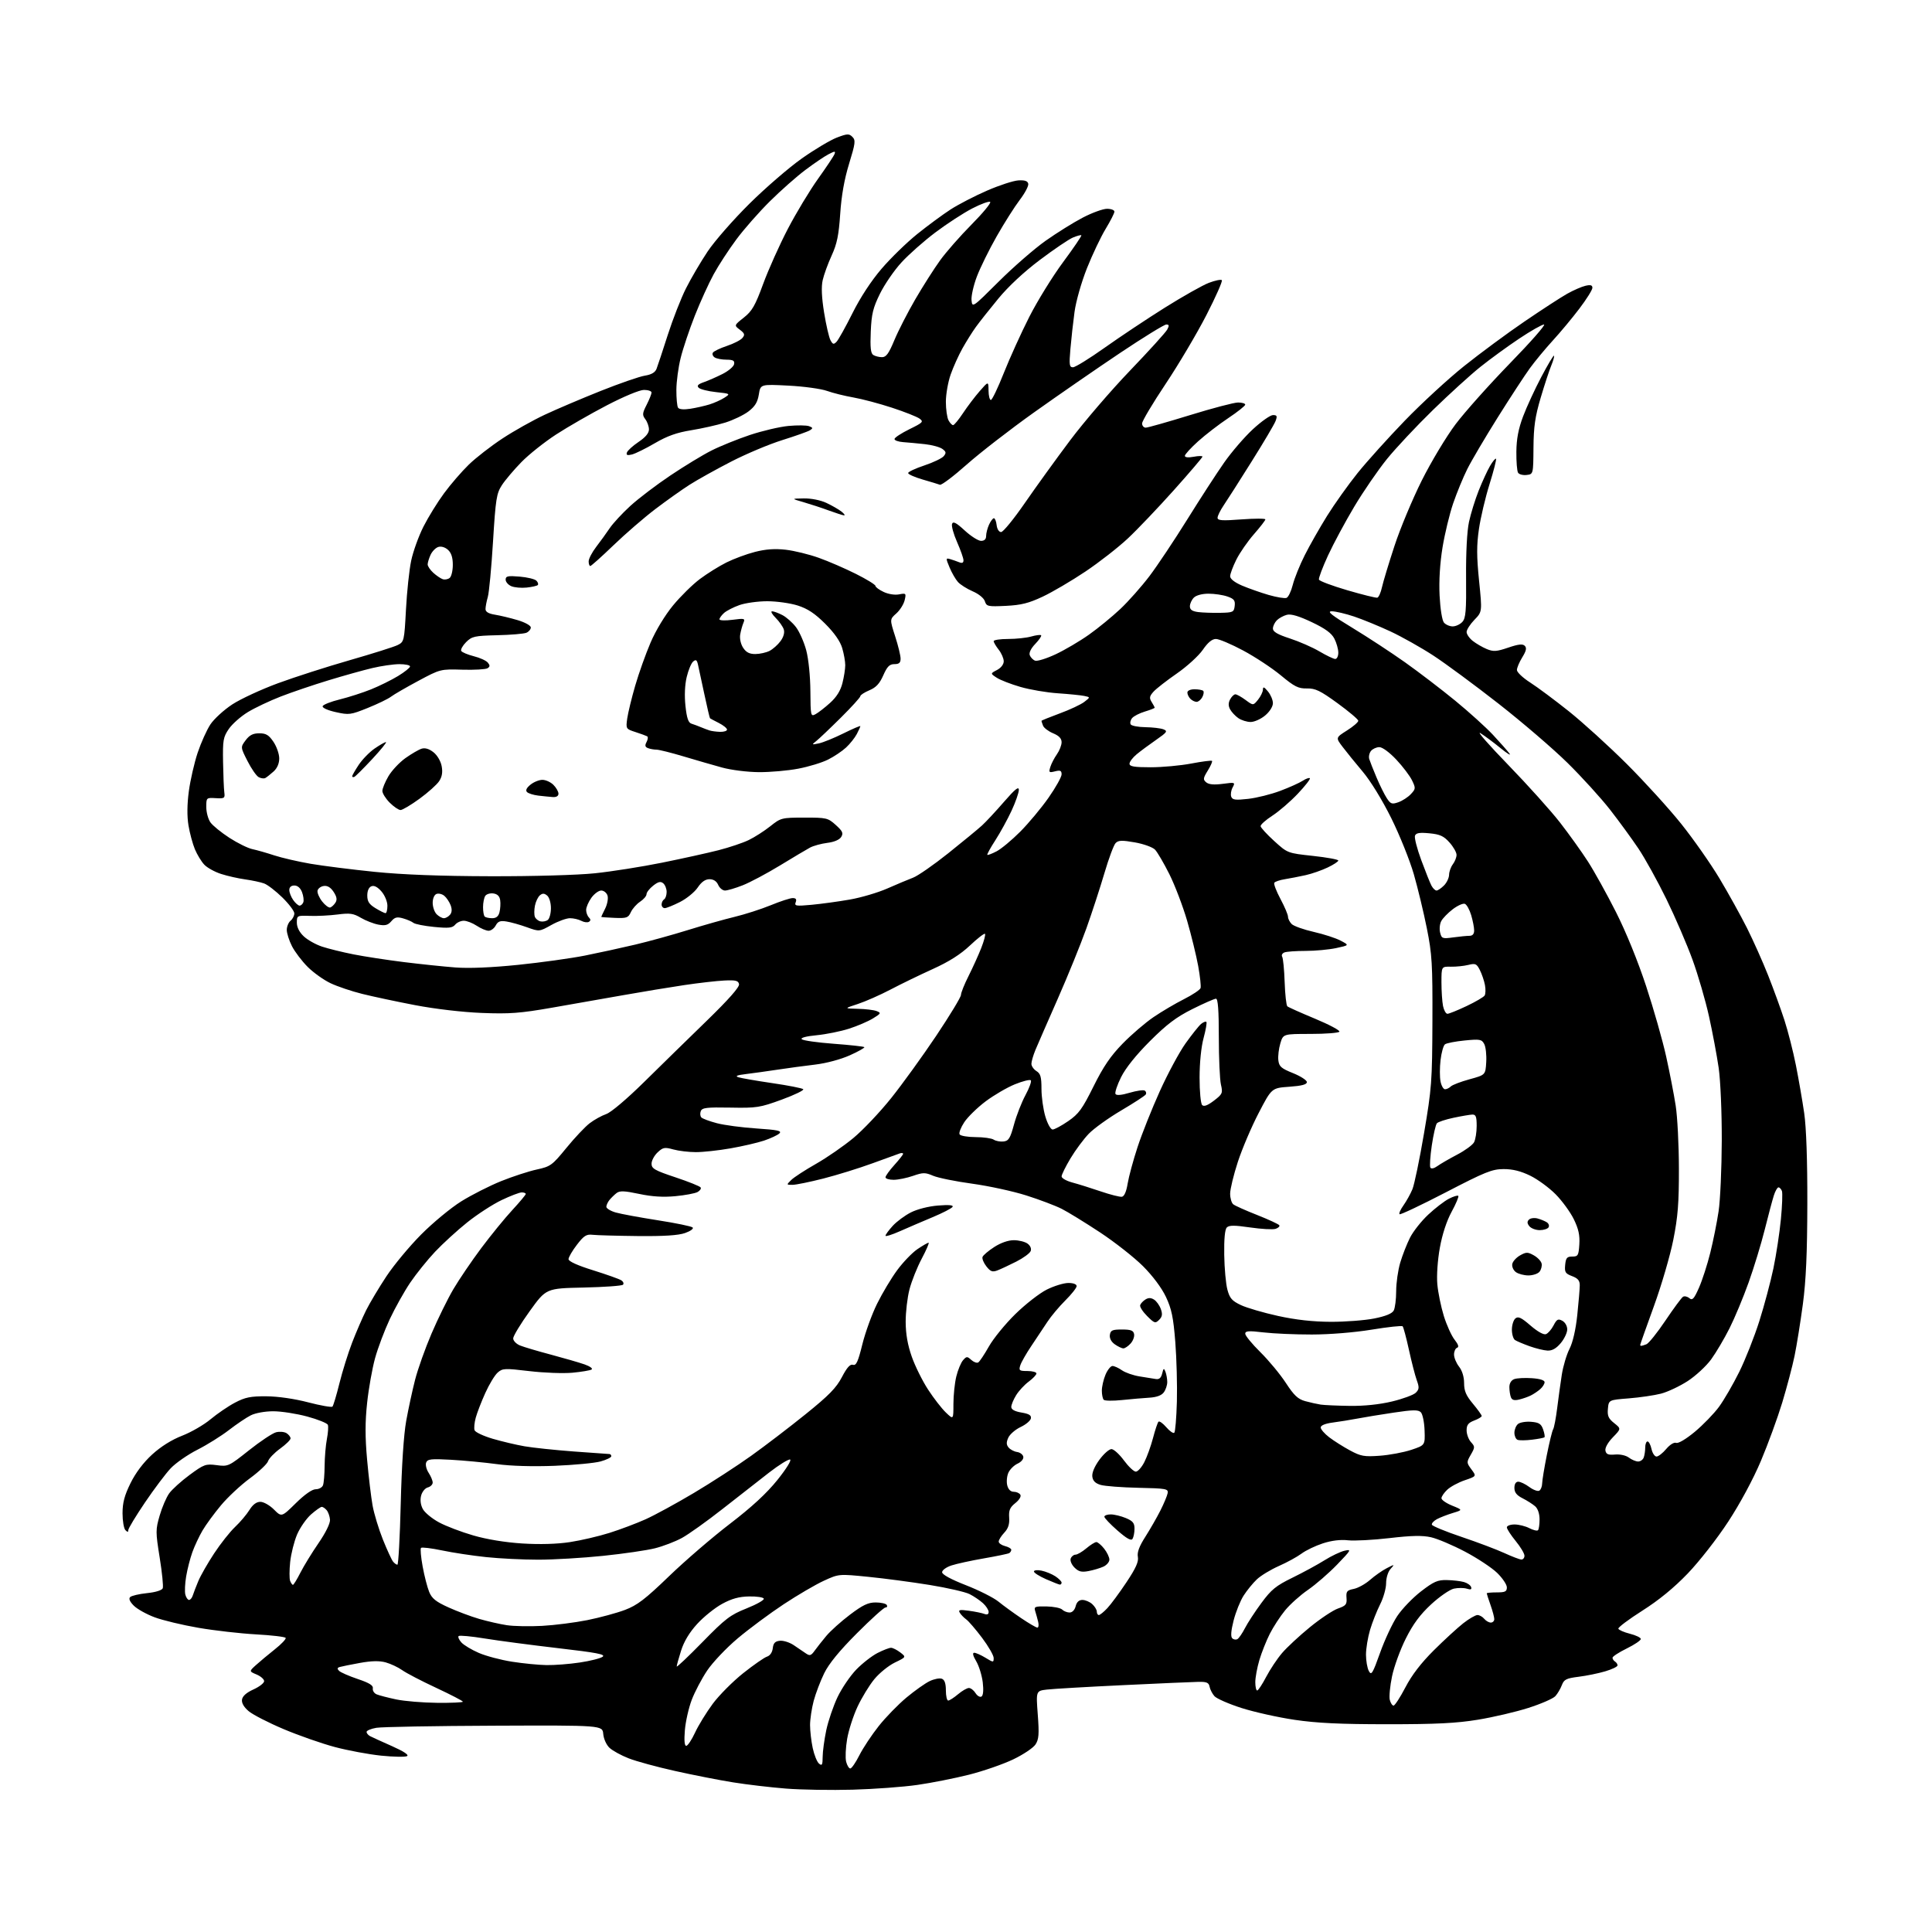 <?xml version="1.0" encoding="UTF-8" standalone="no"?>
<svg 
  version="1.1" 
  xmlns="http://www.w3.org/2000/svg" 
  xmlns:xlink="http://www.w3.org/1999/xlink" 
  xmlns:svg="http://www.w3.org/2000/svg"
  xmlns:rdf="http://www.w3.org/1999/02/22-rdf-syntax-ns#"
  xmlns:cc="http://creativecommons.org/ns#"
  xmlns:dc="http://purl.org/dc/elements/1.1/"
  viewBox="0 0 768 768"
  width="768"
  height="768"
>
<style>svg {background-color: white; }</style>"
<path stroke="none" fill="black" fill-rule="evenodd" d="M339.00,711.43C330.48,711.67 318.52,711.47 312.44,710.99C306.36,710.51 296.91,709.40 291.44,708.52C285.97,707.65 275.60,705.61 268.39,704.00C261.17,702.40 252.85,700.13 249.89,698.96C246.92,697.80 243.51,695.93 242.30,694.80C241.05,693.63 239.98,691.26 239.80,689.29C239.50,685.82 239.50,685.82 196.50,685.99C172.85,686.08 151.75,686.46 149.60,686.83C147.46,687.20 145.71,687.93 145.72,688.46C145.73,688.99 146.35,689.75 147.12,690.15C147.88,690.55 151.79,692.33 155.81,694.11C160.48,696.18 162.65,697.62 161.81,698.08C161.09,698.48 156.46,698.40 151.52,697.90C146.58,697.39 138.29,695.85 133.10,694.47C127.92,693.09 118.76,689.89 112.77,687.36C106.77,684.83 100.52,681.62 98.88,680.24C96.96,678.63 96.00,676.98 96.20,675.62C96.40,674.23 97.97,672.83 100.75,671.58C103.09,670.52 105.00,669.04 105.00,668.28C105.00,667.52 103.65,666.34 102.00,665.64C99.00,664.38 99.00,664.38 101.75,661.89C103.26,660.52 106.64,657.70 109.26,655.62C111.88,653.55 113.81,651.50 113.55,651.08C113.29,650.66 107.99,650.03 101.79,649.69C95.58,649.35 85.28,648.18 78.90,647.08C72.52,645.98 64.68,644.10 61.47,642.90C58.25,641.70 54.53,639.62 53.19,638.28C51.60,636.69 51.09,635.51 51.73,634.87C52.27,634.33 55.29,633.62 58.45,633.29C61.89,632.94 64.38,632.16 64.70,631.35C64.98,630.60 64.44,625.13 63.48,619.18C61.84,608.95 61.84,608.05 63.47,602.46C64.41,599.20 66.11,595.25 67.24,593.66C68.37,592.08 72.04,588.76 75.39,586.29C81.10,582.09 81.77,581.85 86.13,582.42C90.67,583.03 90.94,582.90 98.98,576.51C103.50,572.92 108.35,569.70 109.75,569.35C111.16,568.99 113.03,569.16 113.90,569.71C114.78,570.27 115.50,571.20 115.50,571.79C115.50,572.37 113.63,574.21 111.33,575.87C109.04,577.53 106.89,579.77 106.55,580.86C106.20,581.94 102.96,584.99 99.35,587.65C95.74,590.30 90.56,595.12 87.86,598.36C85.15,601.60 81.84,606.12 80.50,608.41C79.16,610.69 77.34,614.58 76.46,617.03C75.58,619.49 74.47,623.82 74.00,626.65C73.52,629.49 73.38,632.75 73.68,633.90C73.99,635.06 74.64,636.00 75.15,636.00C75.65,636.00 76.31,635.21 76.62,634.25C76.92,633.29 77.92,630.70 78.83,628.51C79.75,626.31 82.58,621.36 85.12,617.51C87.66,613.65 91.40,608.92 93.43,607.00C95.47,605.08 98.04,602.04 99.15,600.25C100.49,598.08 101.94,597.00 103.50,597.00C104.79,597.00 107.22,598.37 108.89,600.05C111.94,603.10 111.94,603.10 117.58,597.55C121.10,594.08 124.08,592.00 125.50,592.00C126.76,592.00 128.06,591.29 128.39,590.42C128.73,589.55 129.02,586.06 129.04,582.67C129.07,579.28 129.47,574.51 129.94,572.07C130.41,569.63 130.59,567.08 130.33,566.41C130.07,565.73 126.37,564.24 122.11,563.09C117.85,561.94 111.78,561.00 108.63,561.00C105.36,561.00 101.53,561.69 99.70,562.61C97.94,563.49 94.03,566.13 91.00,568.47C87.97,570.81 82.35,574.33 78.50,576.28C74.65,578.23 69.87,581.55 67.87,583.66C65.87,585.77 61.26,591.90 57.62,597.28C53.98,602.66 51.00,607.58 51.00,608.23C51.00,609.11 50.71,609.11 49.86,608.26C49.23,607.63 48.71,604.62 48.71,601.57C48.71,597.36 49.48,594.47 51.88,589.59C53.91,585.47 57.00,581.37 60.48,578.19C63.94,575.03 68.26,572.32 72.40,570.72C75.97,569.34 81.05,566.40 83.69,564.19C86.34,561.98 90.70,559.00 93.40,557.58C97.46,555.44 99.59,555.01 105.90,555.05C110.48,555.08 117.07,556.03 122.50,557.45C127.45,558.74 131.79,559.50 132.15,559.15C132.51,558.79 133.75,554.64 134.92,549.92C136.09,545.20 138.36,537.92 139.97,533.73C141.58,529.55 144.10,523.74 145.56,520.81C147.03,517.89 150.64,511.84 153.60,507.36C156.56,502.88 162.78,495.40 167.42,490.73C172.06,486.06 179.23,480.13 183.35,477.56C187.48,474.99 194.60,471.38 199.18,469.53C203.75,467.69 210.12,465.61 213.33,464.91C218.85,463.71 219.49,463.25 225.14,456.33C228.43,452.30 232.60,447.88 234.40,446.51C236.20,445.13 239.16,443.49 240.98,442.86C242.91,442.19 249.18,436.88 256.06,430.10C262.54,423.72 273.75,412.75 280.99,405.72C289.69,397.26 294.01,392.36 293.78,391.22C293.49,389.81 292.46,389.55 287.96,389.77C284.96,389.91 277.77,390.73 272.00,391.59C266.23,392.45 255.43,394.23 248.00,395.55C240.57,396.86 227.75,399.12 219.50,400.56C206.72,402.79 202.58,403.10 191.50,402.66C183.78,402.35 173.02,401.09 165.00,399.56C157.57,398.14 148.10,396.12 143.95,395.08C139.79,394.05 134.17,392.15 131.45,390.87C128.73,389.59 124.62,386.67 122.32,384.37C120.02,382.07 117.21,378.37 116.07,376.14C114.93,373.90 114.00,370.99 114.00,369.66C114.00,368.33 114.68,366.68 115.50,366.00C116.33,365.32 117.00,364.01 117.00,363.09C117.00,362.17 114.86,359.33 112.25,356.77C109.64,354.21 106.38,351.70 105.00,351.19C103.62,350.69 100.25,349.96 97.50,349.58C94.75,349.20 90.43,348.23 87.89,347.41C85.36,346.60 82.34,344.93 81.19,343.70C80.04,342.48 78.36,339.72 77.47,337.58C76.58,335.44 75.43,331.18 74.92,328.10C74.32,324.47 74.37,319.69 75.07,314.50C75.66,310.10 77.24,303.23 78.57,299.23C79.91,295.23 82.19,290.16 83.64,287.96C85.10,285.77 89.01,282.19 92.34,280.01C95.68,277.83 103.85,274.05 110.50,271.60C117.16,269.15 130.00,265.02 139.05,262.43C148.10,259.83 156.67,257.13 158.10,256.41C160.63,255.14 160.71,254.79 161.38,242.30C161.75,235.26 162.68,226.52 163.45,222.88C164.21,219.25 166.40,213.17 168.31,209.38C170.22,205.60 173.92,199.60 176.53,196.07C179.13,192.53 183.57,187.40 186.38,184.67C189.20,181.94 195.22,177.27 199.76,174.29C204.30,171.30 211.86,167.06 216.56,164.86C221.25,162.66 231.25,158.41 238.79,155.40C246.32,152.40 254.21,149.67 256.33,149.33C258.96,148.91 260.43,148.05 260.99,146.61C261.44,145.45 263.45,139.38 265.45,133.13C267.46,126.88 270.71,118.55 272.69,114.63C274.66,110.71 278.52,104.12 281.27,100.00C284.02,95.88 291.50,87.33 297.89,81.00C304.28,74.67 313.66,66.58 318.73,63.00C323.80,59.42 330.06,55.69 332.64,54.70C336.82,53.11 337.50,53.08 338.84,54.41C340.18,55.75 340.03,56.93 337.53,65.08C335.64,71.23 334.48,77.77 334.00,84.97C333.43,93.46 332.73,96.92 330.60,101.56C329.12,104.79 327.52,109.20 327.03,111.37C326.43,114.02 326.62,118.21 327.59,124.25C328.39,129.18 329.53,134.12 330.12,135.22C331.03,136.92 331.40,137.02 332.53,135.87C333.27,135.11 336.12,130.00 338.87,124.50C341.98,118.26 346.34,111.61 350.45,106.82C354.07,102.59 360.45,96.39 364.62,93.03C368.79,89.68 374.75,85.29 377.85,83.28C380.96,81.27 387.49,77.89 392.37,75.77C397.24,73.65 402.85,71.82 404.83,71.71C407.39,71.56 408.52,71.95 408.75,73.06C408.93,73.92 407.41,76.79 405.39,79.44C403.36,82.10 399.24,88.60 396.23,93.89C393.22,99.17 389.67,106.38 388.33,109.91C386.99,113.43 386.03,117.69 386.20,119.36C386.50,122.37 386.63,122.27 397.00,111.94C402.77,106.19 411.16,98.89 415.62,95.73C420.09,92.57 426.76,88.41 430.45,86.49C434.13,84.57 438.46,83.00 440.07,83.00C441.68,83.00 443.00,83.50 443.00,84.12C443.00,84.73 441.43,87.82 439.52,90.97C437.60,94.13 434.26,101.16 432.09,106.60C429.86,112.23 427.72,119.74 427.14,124.00C426.58,128.12 425.84,134.76 425.50,138.75C424.96,145.07 425.09,146.00 426.53,146.00C427.43,146.00 433.08,142.51 439.08,138.25C445.08,133.99 455.84,126.82 462.99,122.33C470.15,117.84 478.04,113.39 480.52,112.44C483.01,111.49 485.34,111.01 485.70,111.37C486.06,111.73 483.30,117.98 479.56,125.26C475.82,132.54 468.54,144.83 463.38,152.57C458.22,160.30 454.00,167.39 454.00,168.32C454.00,169.24 454.65,170.00 455.44,170.00C456.24,170.00 464.18,167.75 473.10,165.00C482.01,162.25 490.59,160.00 492.15,160.00C493.72,160.00 495.00,160.38 495.00,160.85C495.00,161.32 491.96,163.73 488.25,166.21C484.54,168.68 479.14,172.84 476.25,175.45C473.36,178.05 471.00,180.64 471.00,181.20C471.00,181.83 472.36,181.97 474.50,181.57C476.43,181.20 478.00,181.19 478.00,181.52C478.00,181.86 472.89,187.84 466.65,194.82C460.41,201.79 452.19,210.43 448.38,214.00C444.58,217.57 436.97,223.51 431.48,227.19C425.99,230.87 418.35,235.36 414.50,237.17C408.94,239.79 405.93,240.54 399.85,240.84C392.71,241.18 392.15,241.06 391.51,239.03C391.11,237.76 389.07,236.10 386.66,235.06C384.37,234.07 381.73,232.40 380.79,231.34C379.85,230.29 378.35,227.70 377.47,225.58C375.94,221.92 375.95,221.76 377.68,222.25C378.68,222.54 380.29,223.10 381.25,223.49C382.45,223.99 383.00,223.75 383.00,222.73C383.00,221.92 381.85,218.65 380.45,215.48C379.05,212.31 378.15,209.05 378.46,208.24C378.89,207.13 380.11,207.77 383.49,210.88C385.95,213.15 388.87,215.00 389.98,215.00C391.32,215.00 392.00,214.34 392.00,213.05C392.00,211.97 392.52,209.95 393.16,208.55C393.80,207.15 394.67,206.00 395.09,206.00C395.52,206.00 396.01,207.24 396.18,208.75C396.37,210.35 397.11,211.50 397.96,211.50C398.77,211.50 403.00,206.32 407.36,200.00C411.72,193.68 419.83,182.45 425.39,175.04C430.95,167.64 441.67,155.16 449.21,147.31C456.75,139.45 463.40,132.12 463.99,131.01C464.84,129.42 464.76,129.00 463.61,129.00C462.81,129.00 454.58,134.07 445.32,140.26C436.07,146.45 420.69,157.07 411.14,163.87C401.60,170.66 389.51,180.03 384.28,184.67C379.05,189.32 374.26,192.93 373.63,192.70C373.01,192.46 369.91,191.52 366.75,190.61C363.59,189.69 361.00,188.54 361.00,188.05C361.00,187.56 363.89,186.20 367.42,185.03C370.96,183.85 374.43,182.19 375.14,181.34C376.21,180.04 376.12,179.56 374.60,178.45C373.60,177.72 370.46,176.86 367.64,176.56C364.81,176.25 360.93,175.89 359.00,175.75C357.07,175.61 355.53,175.05 355.58,174.50C355.62,173.95 358.29,172.21 361.51,170.62C366.88,167.99 367.22,167.63 365.54,166.41C364.54,165.67 359.61,163.72 354.61,162.08C349.60,160.44 342.69,158.60 339.25,158.00C335.82,157.40 331.09,156.23 328.75,155.39C326.41,154.55 319.51,153.60 313.40,153.29C302.30,152.72 302.30,152.72 301.65,156.81C301.15,159.89 300.13,161.56 297.53,163.55C295.62,165.00 291.46,167.00 288.28,167.99C285.10,168.97 279.01,170.34 274.75,171.03C269.04,171.95 265.25,173.30 260.36,176.15C256.71,178.29 252.60,180.31 251.23,180.66C249.37,181.12 248.86,180.93 249.20,179.89C249.45,179.13 251.53,177.23 253.83,175.68C256.63,173.79 257.99,172.15 257.97,170.68C257.95,169.48 257.30,167.65 256.51,166.62C255.27,164.97 255.33,164.27 257.05,160.91C258.12,158.80 259.00,156.61 259.00,156.04C259.00,155.47 257.65,155.00 255.99,155.00C254.26,155.00 248.02,157.59 241.24,161.12C234.78,164.48 225.71,169.70 221.07,172.71C216.44,175.72 210.23,180.66 207.27,183.69C204.32,186.71 200.83,190.83 199.52,192.84C197.37,196.16 197.03,198.27 195.98,215.31C195.35,225.66 194.42,235.55 193.91,237.30C193.41,239.05 193.00,241.22 193.00,242.12C193.00,243.22 194.20,243.94 196.75,244.35C198.81,244.68 202.86,245.65 205.75,246.51C208.73,247.40 211.00,248.66 211.00,249.43C211.00,250.18 210.21,251.12 209.25,251.53C208.29,251.94 203.07,252.39 197.65,252.51C188.61,252.73 187.59,252.96 185.27,255.27C183.89,256.66 183.03,258.23 183.36,258.77C183.69,259.31 185.94,260.25 188.34,260.86C190.75,261.46 193.26,262.60 193.91,263.39C194.83,264.50 194.81,265.00 193.80,265.64C193.08,266.09 188.58,266.35 183.78,266.21C175.11,265.96 175.01,265.98 166.28,270.66C161.45,273.25 156.55,276.08 155.39,276.97C154.23,277.85 150.06,279.86 146.14,281.44C139.36,284.17 138.72,284.25 133.44,283.07C130.24,282.36 128.05,281.36 128.26,280.72C128.46,280.11 131.53,278.90 135.07,278.03C138.60,277.16 144.20,275.36 147.50,274.03C150.80,272.70 155.64,270.31 158.25,268.72C160.86,267.13 163.00,265.42 163.00,264.91C163.00,264.41 161.09,264.01 158.75,264.01C156.41,264.02 151.60,264.71 148.06,265.55C144.52,266.38 136.65,268.58 130.56,270.44C124.48,272.29 115.94,275.19 111.59,276.88C107.24,278.57 101.38,281.34 98.56,283.05C95.73,284.77 92.32,287.78 90.96,289.76C88.73,293.03 88.52,294.25 88.67,302.93C88.76,308.19 88.98,313.62 89.17,315.00C89.48,317.31 89.22,317.48 85.75,317.28C82.04,317.06 82.00,317.10 82.00,320.81C82.00,322.87 82.73,325.60 83.63,326.88C84.53,328.17 87.93,330.93 91.18,333.04C94.43,335.14 98.54,337.17 100.30,337.54C102.06,337.91 105.97,339.02 109.00,340.02C112.03,341.01 118.55,342.52 123.50,343.37C128.45,344.21 139.93,345.66 149.00,346.58C160.11,347.70 175.13,348.27 195.00,348.32C212.01,348.36 229.58,347.86 236.50,347.14C243.10,346.45 255.10,344.56 263.16,342.93C271.22,341.30 281.33,339.07 285.62,337.97C289.91,336.87 295.32,335.06 297.64,333.93C299.96,332.81 303.80,330.35 306.18,328.46C310.39,325.10 310.73,325.02 319.73,325.01C328.55,325.00 329.11,325.13 332.23,327.94C334.94,330.39 335.31,331.19 334.40,332.69C333.71,333.81 331.62,334.71 328.90,335.05C326.48,335.35 323.38,336.20 322.00,336.93C320.62,337.67 315.23,340.88 310.00,344.07C304.77,347.25 298.12,350.79 295.21,351.93C292.31,353.07 289.15,354.00 288.20,354.00C287.25,354.00 286.03,352.99 285.49,351.75C284.85,350.29 283.63,349.50 282.04,349.50C280.37,349.50 278.86,350.56 277.35,352.80C276.13,354.62 272.96,357.21 270.31,358.55C267.67,359.89 264.94,360.99 264.25,361.00C263.56,361.00 263.00,360.35 263.00,359.56C263.00,358.77 263.45,357.84 264.00,357.50C264.55,357.16 265.00,355.84 265.00,354.56C265.00,353.29 264.39,351.74 263.64,351.12C262.60,350.26 261.66,350.48 259.64,352.07C258.19,353.21 257.00,354.74 257.00,355.46C257.00,356.18 255.85,357.52 254.45,358.44C253.05,359.36 251.40,361.23 250.77,362.60C249.75,364.84 249.12,365.07 244.32,364.87C241.39,364.75 239.00,364.58 239.00,364.48C239.00,364.39 239.71,362.89 240.57,361.16C241.43,359.43 241.85,357.11 241.50,356.01C241.15,354.90 240.03,354.00 239.00,354.00C237.98,354.00 236.21,355.31 235.07,356.90C233.93,358.50 233.00,360.66 233.00,361.70C233.00,362.75 233.49,364.09 234.09,364.69C234.85,365.45 234.86,365.97 234.11,366.43C233.52,366.80 232.16,366.62 231.09,366.05C230.01,365.47 227.98,365.00 226.57,365.00C225.16,365.00 221.84,366.21 219.20,367.68C214.39,370.37 214.39,370.37 209.45,368.59C206.73,367.61 203.08,366.58 201.34,366.31C198.84,365.91 197.94,366.24 197.05,367.90C196.44,369.06 195.16,370.00 194.21,369.99C193.27,369.99 191.15,369.09 189.50,368.00C187.85,366.91 185.54,366.01 184.37,366.01C183.20,366.00 181.65,366.71 180.93,367.58C179.85,368.88 178.36,369.04 172.56,368.47C168.68,368.09 164.98,367.36 164.35,366.85C163.71,366.33 161.86,365.53 160.23,365.07C157.83,364.38 156.93,364.60 155.56,366.20C154.21,367.78 153.13,368.06 150.40,367.55C148.50,367.19 145.37,365.97 143.45,364.84C140.49,363.09 139.07,362.89 134.23,363.52C131.08,363.93 126.14,364.18 123.25,364.08C118.10,363.90 118.00,363.95 118.00,366.76C118.00,368.59 118.99,370.56 120.75,372.21C122.26,373.64 125.53,375.47 128.00,376.29C130.47,377.11 136.10,378.50 140.50,379.37C144.90,380.24 153.90,381.62 160.50,382.44C167.10,383.26 176.32,384.22 181.00,384.58C186.46,385.00 195.40,384.62 206.00,383.54C215.07,382.61 227.00,380.95 232.50,379.86C238.00,378.76 247.00,376.80 252.50,375.50C258.00,374.20 267.45,371.59 273.50,369.70C279.55,367.82 287.88,365.46 292.00,364.47C296.12,363.48 302.60,361.39 306.39,359.84C310.18,358.28 314.10,357.00 315.11,357.00C316.40,357.00 316.75,357.49 316.30,358.66C315.73,360.14 316.40,360.25 322.64,359.67C326.48,359.31 333.30,358.38 337.80,357.59C342.30,356.81 349.02,354.82 352.74,353.18C356.46,351.54 361.06,349.61 362.96,348.89C364.87,348.17 371.17,343.79 376.96,339.17C382.76,334.54 388.79,329.57 390.37,328.13C391.95,326.68 395.89,322.45 399.12,318.72C403.51,313.67 405.00,312.47 405.00,314.00C405.00,315.12 403.70,318.85 402.11,322.27C400.52,325.70 397.62,330.97 395.68,333.99C393.73,337.00 392.29,339.62 392.48,339.81C392.66,340.00 394.32,339.37 396.15,338.42C397.99,337.47 402.22,333.95 405.56,330.60C408.90,327.24 413.97,321.17 416.82,317.09C419.67,313.02 422.00,308.85 422.00,307.82C422.00,306.32 421.50,306.09 419.39,306.62C417.00,307.22 416.84,307.07 417.52,304.89C417.93,303.57 419.10,301.31 420.13,299.85C421.16,298.39 422.00,296.23 422.00,295.04C422.00,293.55 420.97,292.47 418.62,291.49C416.76,290.71 414.96,289.35 414.62,288.46C414.28,287.56 414.00,286.71 414.00,286.55C414.00,286.40 417.26,285.07 421.25,283.60C425.24,282.14 429.61,280.09 430.98,279.05C433.45,277.15 433.45,277.15 430.98,276.64C429.61,276.36 424.90,275.89 420.50,275.59C416.10,275.30 409.41,274.16 405.63,273.06C401.85,271.97 397.61,270.32 396.21,269.40C393.66,267.73 393.66,267.73 396.33,266.33C397.91,265.51 399.00,264.09 399.00,262.88C399.00,261.74 398.10,259.67 397.00,258.27C395.90,256.87 395.00,255.34 395.00,254.87C395.00,254.39 397.59,254.00 400.76,254.00C403.92,254.00 408.06,253.56 409.94,253.02C411.83,252.48 413.59,252.26 413.86,252.53C414.13,252.80 413.09,254.34 411.55,255.95C409.82,257.75 408.97,259.49 409.35,260.46C409.68,261.33 410.63,262.31 411.46,262.62C412.29,262.94 415.97,261.80 419.63,260.09C423.29,258.37 429.26,254.86 432.89,252.28C436.53,249.71 442.14,245.10 445.38,242.05C448.61,239.00 453.81,233.12 456.94,229.00C460.06,224.88 466.81,214.75 471.95,206.50C477.08,198.25 483.68,188.07 486.62,183.88C489.56,179.68 494.69,173.72 498.04,170.63C501.38,167.53 504.98,165.00 506.03,165.00C507.64,165.00 507.80,165.39 507.05,167.38C506.55,168.69 502.23,176.00 497.44,183.62C492.66,191.25 487.68,199.05 486.37,200.97C485.07,202.89 484.00,205.08 484.00,205.83C484.00,206.93 485.80,207.05 493.50,206.47C498.73,206.08 503.00,206.08 503.00,206.47C503.00,206.86 500.96,209.50 498.47,212.34C495.98,215.18 492.83,219.73 491.47,222.45C490.11,225.17 489.00,228.15 489.00,229.07C489.00,230.13 490.77,231.51 493.75,232.79C496.36,233.90 501.11,235.57 504.30,236.50C507.50,237.42 510.69,237.95 511.41,237.67C512.13,237.40 513.25,235.06 513.90,232.48C514.55,229.90 516.68,224.61 518.64,220.73C520.59,216.84 524.60,209.80 527.53,205.08C530.47,200.36 535.93,192.70 539.66,188.05C543.40,183.40 551.87,174.01 558.48,167.17C565.09,160.33 575.67,150.59 582.00,145.53C588.33,140.47 599.12,132.49 606.00,127.81C612.88,123.12 620.52,118.15 623.00,116.76C625.48,115.37 628.74,113.95 630.25,113.60C632.28,113.13 633.00,113.34 633.00,114.42C633.00,115.22 630.67,118.94 627.82,122.69C624.98,126.44 620.23,132.14 617.27,135.36C614.32,138.59 610.21,143.54 608.16,146.36C606.10,149.19 600.33,158.03 595.33,166.00C590.33,173.97 584.89,183.20 583.25,186.50C581.60,189.80 579.09,195.91 577.66,200.09C576.23,204.26 574.33,212.13 573.43,217.59C572.40,223.92 571.97,230.83 572.26,236.73C572.53,242.04 573.26,246.60 573.98,247.48C574.68,248.32 576.25,249.00 577.47,249.00C578.69,249.00 580.42,248.19 581.31,247.21C582.67,245.71 582.91,242.89 582.79,229.46C582.71,219.74 583.16,211.16 583.94,207.50C584.65,204.20 586.39,198.57 587.81,195.00C589.23,191.43 591.26,187.02 592.32,185.21C593.38,183.40 594.45,182.11 594.69,182.36C594.93,182.60 593.77,187.15 592.11,192.47C590.45,197.78 588.55,205.81 587.90,210.30C586.96,216.70 586.97,221.13 587.95,230.83C589.21,243.19 589.21,243.19 586.10,246.39C584.40,248.15 583.00,250.33 583.00,251.23C583.00,252.12 584.11,253.73 585.46,254.79C586.81,255.85 589.31,257.30 591.01,258.01C593.66,259.10 594.90,259.02 599.55,257.44C603.60,256.06 605.28,255.88 606.12,256.72C606.96,257.56 606.71,258.73 605.13,261.29C603.96,263.19 603.00,265.46 603.00,266.34C603.00,267.22 605.36,269.45 608.25,271.30C611.14,273.15 618.07,278.31 623.65,282.76C629.23,287.22 639.59,296.63 646.66,303.68C653.73,310.73 663.48,321.45 668.32,327.50C673.16,333.55 680.01,343.32 683.54,349.22C687.07,355.12 691.99,364.00 694.48,368.95C696.96,373.91 700.74,382.36 702.86,387.73C704.99,393.10 707.90,401.10 709.33,405.50C710.76,409.90 712.82,418.00 713.91,423.50C715.00,429.00 716.48,437.55 717.20,442.50C718.03,448.23 718.48,461.31 718.44,478.50C718.40,498.19 717.92,509.01 716.66,518.48C715.70,525.62 714.22,534.84 713.37,538.97C712.52,543.10 710.31,551.45 708.47,557.54C706.62,563.63 702.81,574.05 700.00,580.71C696.93,587.98 691.74,597.63 687.01,604.86C682.61,611.59 675.50,620.70 670.91,625.48C665.40,631.21 659.43,636.10 652.85,640.27C647.45,643.70 643.16,646.92 643.32,647.43C643.49,647.94 645.54,648.84 647.88,649.43C650.23,650.02 652.19,650.95 652.25,651.50C652.30,652.05 649.80,653.75 646.67,655.29C643.55,656.82 641.00,658.48 641.00,658.98C641.00,659.48 641.45,660.16 642.00,660.50C642.55,660.84 643.00,661.52 643.00,662.02C643.00,662.52 640.80,663.58 638.10,664.38C635.41,665.18 630.66,666.15 627.53,666.54C622.63,667.15 621.72,667.61 620.86,669.87C620.31,671.32 619.15,673.29 618.27,674.25C617.40,675.22 612.59,677.31 607.59,678.91C602.59,680.51 593.55,682.62 587.50,683.61C578.99,685.01 570.84,685.42 551.50,685.41C532.78,685.41 523.51,684.97 514.58,683.65C508.03,682.68 498.53,680.56 493.49,678.95C488.44,677.33 483.62,675.22 482.76,674.25C481.91,673.29 481.04,671.60 480.83,670.50C480.53,668.88 479.69,668.51 476.48,668.56C474.29,668.60 460.80,669.18 446.50,669.87C432.20,670.55 418.55,671.34 416.16,671.63C411.82,672.15 411.82,672.15 412.53,681.57C413.12,689.39 412.96,691.41 411.62,693.46C410.73,694.81 406.74,697.49 402.75,699.39C398.76,701.30 390.86,704.04 385.19,705.47C379.51,706.90 370.29,708.73 364.69,709.53C359.08,710.34 347.52,711.19 339.00,711.43zM338.00,703.00C338.53,703.00 340.16,700.64 341.61,697.75C343.07,694.86 346.53,689.64 349.30,686.15C352.07,682.65 357.04,677.55 360.34,674.80C363.64,672.05 367.79,669.11 369.58,668.26C371.36,667.41 373.53,666.99 374.41,667.33C375.50,667.75 376.00,669.21 376.00,671.97C376.00,674.19 376.42,676.00 376.92,676.00C377.43,676.00 379.18,674.88 380.82,673.50C382.45,672.12 384.40,671.00 385.15,671.00C385.90,671.00 387.09,671.92 387.79,673.04C388.49,674.16 389.56,674.77 390.16,674.40C390.84,673.98 391.03,671.88 390.66,668.76C390.33,666.02 389.17,662.26 388.07,660.39C386.75,658.16 386.48,657.00 387.28,657.00C387.95,657.01 389.96,657.90 391.75,658.99C394.90,660.91 395.00,660.91 395.00,659.08C395.00,658.05 392.93,654.45 390.41,651.09C387.89,647.74 385.05,644.43 384.10,643.74C383.15,643.06 382.00,641.87 381.53,641.09C380.84,639.93 381.48,639.79 385.14,640.30C387.59,640.63 390.36,641.20 391.30,641.56C392.41,641.99 393.00,641.72 393.00,640.78C393.00,639.99 391.99,638.42 390.75,637.29C389.51,636.16 387.11,634.53 385.42,633.68C383.73,632.83 376.60,631.19 369.58,630.05C362.57,628.91 351.57,627.45 345.14,626.81C333.46,625.64 333.46,625.64 327.50,628.37C324.22,629.87 317.03,634.08 311.52,637.72C306.01,641.36 297.80,647.45 293.27,651.26C288.73,655.08 283.28,660.83 281.09,664.10C278.91,667.36 276.15,672.61 274.96,675.76C273.76,678.92 272.54,684.31 272.25,687.75C271.91,691.83 272.10,694.00 272.79,694.00C273.37,694.00 274.95,691.64 276.29,688.75C277.62,685.86 280.80,680.70 283.33,677.28C285.87,673.86 291.32,668.39 295.44,665.11C299.56,661.84 303.82,658.87 304.91,658.53C306.10,658.15 307.00,656.83 307.19,655.20C307.42,653.16 308.11,652.43 310.00,652.23C311.38,652.08 313.85,652.86 315.50,653.96C317.15,655.07 319.32,656.54 320.33,657.24C321.90,658.32 322.40,658.17 323.83,656.18C324.75,654.90 326.84,652.25 328.47,650.30C330.11,648.34 334.33,644.54 337.87,641.87C342.94,638.03 345.10,637.00 348.09,637.00C350.18,637.00 352.16,637.45 352.50,638.00C352.84,638.55 352.61,639.00 351.99,639.00C351.37,639.00 346.25,643.62 340.62,649.27C333.69,656.21 329.49,661.35 327.63,665.15C326.12,668.24 324.24,673.18 323.45,676.13C322.67,679.08 322.02,683.39 322.01,685.70C322.01,688.01 322.48,692.14 323.07,694.89C323.66,697.63 324.78,700.40 325.57,701.06C326.77,702.05 327.00,701.62 327.02,698.37C327.03,696.24 327.68,691.46 328.46,687.75C329.25,684.04 331.27,678.12 332.96,674.58C334.65,671.05 338.00,666.13 340.40,663.66C342.81,661.18 346.61,658.22 348.85,657.08C351.09,655.94 353.50,655.01 354.21,655.02C354.92,655.03 356.57,655.87 357.88,656.87C360.25,658.70 360.25,658.70 355.70,660.90C353.20,662.11 349.53,665.09 347.55,667.51C345.56,669.93 342.56,674.85 340.88,678.44C339.20,682.03 337.34,687.80 336.75,691.26C336.16,694.72 335.98,698.78 336.35,700.28C336.73,701.77 337.47,703.00 338.00,703.00zM553.96,678.00C554.47,678.00 556.59,674.74 558.67,670.75C561.22,665.85 564.89,661.07 569.99,656.00C574.14,651.88 579.41,647.04 581.70,645.25C583.99,643.46 586.52,642.00 587.31,642.00C588.10,642.00 589.32,642.67 590.00,643.50C590.68,644.33 591.86,645.00 592.62,645.00C593.38,645.00 594.00,644.38 594.00,643.63C594.00,642.87 593.33,640.34 592.50,638.00C591.67,635.66 591.00,633.58 591.00,633.37C591.00,633.17 592.80,633.00 595.00,633.00C598.33,633.00 599.00,632.67 599.00,631.00C599.00,629.90 597.26,627.31 595.14,625.25C593.01,623.19 587.27,619.39 582.37,616.81C577.48,614.23 571.39,611.65 568.84,611.08C565.43,610.31 561.05,610.40 552.33,611.42C545.81,612.18 538.39,612.57 535.85,612.29C532.87,611.95 529.32,612.38 525.86,613.51C522.91,614.47 519.09,616.30 517.37,617.59C515.65,618.87 511.60,621.09 508.37,622.51C505.14,623.94 501.21,626.32 499.64,627.80C498.06,629.29 495.69,632.20 494.36,634.27C493.03,636.35 491.25,640.78 490.39,644.13C489.35,648.19 489.16,650.56 489.83,651.23C490.38,651.78 491.32,651.92 491.93,651.55C492.53,651.17 493.87,649.21 494.91,647.18C495.94,645.16 498.87,640.67 501.42,637.22C505.36,631.87 507.18,630.38 513.77,627.16C518.02,625.08 523.75,621.97 526.50,620.24C529.25,618.51 532.85,616.80 534.50,616.43C537.33,615.79 537.16,616.10 531.50,621.97C528.20,625.38 523.00,629.89 519.95,631.99C516.90,634.08 512.80,637.76 510.84,640.15C508.88,642.54 506.14,646.75 504.75,649.50C503.36,652.25 501.50,656.94 500.61,659.93C499.73,662.92 499.00,666.86 499.00,668.68C499.00,670.51 499.34,672.00 499.75,672.00C500.16,672.00 501.77,669.56 503.32,666.59C504.88,663.62 507.72,659.35 509.65,657.10C511.58,654.85 516.54,650.23 520.69,646.85C524.83,643.46 529.86,640.11 531.86,639.41C535.04,638.30 535.47,637.76 535.26,635.19C535.06,632.62 535.42,632.17 538.13,631.62C539.84,631.28 542.76,629.66 544.63,628.02C546.50,626.38 549.48,624.29 551.26,623.38C554.46,621.75 554.48,621.75 552.75,623.69C551.75,624.81 551.00,627.25 551.00,629.36C551.00,631.40 549.93,635.19 548.61,637.78C547.30,640.38 545.50,644.94 544.61,647.93C543.73,650.92 543.00,655.34 543.00,657.75C543.00,660.16 543.51,663.08 544.13,664.25C545.14,666.13 545.63,665.34 548.60,657.02C550.43,651.88 553.50,645.32 555.41,642.44C557.32,639.56 561.58,635.14 564.87,632.60C569.96,628.68 571.49,628.01 575.17,628.10C577.55,628.15 580.59,628.50 581.93,628.88C583.26,629.25 584.55,630.15 584.79,630.88C585.11,631.84 584.63,632.02 583.10,631.53C581.92,631.16 579.60,631.15 577.94,631.51C576.28,631.88 572.21,634.69 568.88,637.77C564.52,641.81 561.72,645.58 558.84,651.33C556.63,655.71 554.17,662.47 553.36,666.35C552.55,670.24 552.15,674.45 552.46,675.71C552.78,676.97 553.45,678.00 553.96,678.00zM173.75,676.90C179.39,676.96 184.00,676.75 184.00,676.45C184.00,676.15 179.24,673.68 173.42,670.96C167.60,668.25 161.51,665.08 159.89,663.92C158.27,662.77 155.32,661.38 153.34,660.83C150.84,660.14 147.73,660.20 143.12,661.03C139.48,661.69 135.86,662.42 135.08,662.65C134.03,662.96 133.96,663.36 134.79,664.19C135.41,664.81 138.76,666.27 142.22,667.44C146.80,668.98 148.43,669.99 148.21,671.15C148.04,672.03 148.71,673.09 149.70,673.52C150.69,673.94 154.20,674.85 157.50,675.55C160.80,676.24 168.11,676.85 173.75,676.90zM279.25,652.74C288.37,643.41 290.30,641.94 296.74,639.38C300.72,637.79 303.82,636.05 303.63,635.50C303.45,634.95 300.82,634.55 297.80,634.61C293.79,634.68 290.88,635.48 287.06,637.56C284.18,639.13 279.72,642.71 277.15,645.53C274.06,648.90 271.89,652.51 270.74,656.16C269.78,659.19 269.00,662.02 269.00,662.45C269.00,662.87 273.61,658.50 279.25,652.74zM217.21,661.90C220.35,661.96 226.30,661.50 230.43,660.88C234.56,660.27 238.66,659.24 239.55,658.59C240.84,657.64 237.30,656.96 221.83,655.17C211.20,653.93 198.10,652.21 192.72,651.33C187.34,650.45 182.66,650.01 182.31,650.36C181.96,650.70 182.46,651.85 183.41,652.90C184.36,653.95 187.47,655.82 190.32,657.05C193.17,658.29 199.10,659.86 203.50,660.55C207.90,661.24 214.07,661.85 217.21,661.90zM215.50,646.31C220.45,646.04 228.55,645.01 233.50,644.02C238.45,643.02 245.18,641.20 248.45,639.96C253.33,638.11 256.46,635.72 265.95,626.57C272.30,620.44 283.19,611.07 290.14,605.75C298.86,599.07 304.71,593.67 309.01,588.33C312.55,583.92 314.74,580.41 314.07,580.19C313.43,579.98 309.66,582.32 305.70,585.39C301.74,588.47 293.39,594.99 287.15,599.89C280.91,604.79 273.66,609.96 271.04,611.38C268.43,612.80 263.64,614.64 260.39,615.46C257.15,616.28 247.88,617.63 239.78,618.47C231.68,619.31 220.08,620.00 213.99,620.00C207.90,620.00 198.55,619.54 193.21,618.97C187.87,618.41 180.00,617.22 175.73,616.32C171.46,615.43 167.69,614.97 167.36,615.31C167.03,615.64 167.32,618.97 168.01,622.71C168.69,626.44 169.86,630.98 170.60,632.80C171.66,635.41 173.26,636.70 178.24,638.95C181.70,640.52 187.22,642.59 190.49,643.54C193.77,644.49 198.71,645.62 201.48,646.04C204.24,646.46 210.55,646.58 215.50,646.31zM412.37,647.00C412.84,647.00 412.99,645.99 412.70,644.75C412.40,643.51 411.88,641.60 411.53,640.50C410.95,638.67 411.34,638.51 415.98,638.58C418.78,638.63 421.59,639.19 422.23,639.83C422.88,640.48 424.20,641.00 425.18,641.00C426.25,641.00 427.21,640.00 427.59,638.50C428.00,636.84 428.91,636.00 430.28,636.00C431.41,636.00 433.17,636.74 434.17,637.65C435.18,638.57 436.00,639.92 436.00,640.65C436.00,641.39 436.37,642.00 436.81,642.00C437.26,642.00 438.79,640.76 440.20,639.25C441.62,637.74 445.03,633.11 447.79,628.97C451.53,623.36 452.68,620.79 452.32,618.88C451.97,617.08 452.86,614.69 455.28,610.91C457.17,607.93 459.87,603.24 461.27,600.47C462.67,597.70 463.97,594.59 464.16,593.56C464.47,591.82 463.62,591.66 452.50,591.42C445.90,591.28 439.15,590.76 437.50,590.27C435.38,589.63 434.41,588.65 434.21,586.93C434.03,585.43 435.12,582.87 437.05,580.25C438.77,577.91 440.92,576.02 441.84,576.04C442.75,576.06 444.98,578.09 446.78,580.54C448.59,582.99 450.71,585.00 451.51,585.00C452.31,585.00 453.83,583.29 454.89,581.21C455.96,579.12 457.51,574.80 458.35,571.61C459.18,568.42 460.16,565.51 460.52,565.15C460.88,564.79 462.28,565.79 463.64,567.37C464.99,568.94 466.42,569.92 466.80,569.53C467.19,569.15 467.65,563.59 467.83,557.17C468.00,550.75 467.72,540.08 467.20,533.45C466.42,523.62 465.73,520.31 463.47,515.52C461.78,511.95 458.21,507.17 454.35,503.31C450.86,499.83 443.17,493.78 437.26,489.88C431.34,485.98 424.48,481.76 422.00,480.51C419.52,479.26 413.23,476.88 408.00,475.22C402.77,473.55 393.10,471.45 386.50,470.54C379.90,469.64 372.90,468.22 370.95,467.39C367.77,466.03 366.93,466.04 362.95,467.42C360.50,468.27 357.04,468.98 355.25,468.99C353.46,468.99 352.00,468.55 352.00,468.00C352.00,467.45 353.57,465.26 355.50,463.13C357.43,461.00 359.00,458.99 359.00,458.66C359.00,458.33 358.44,458.25 357.75,458.47C357.06,458.69 352.15,460.47 346.83,462.43C341.51,464.38 332.73,467.10 327.33,468.48C321.92,469.86 316.39,470.99 315.03,470.99C312.57,471.00 312.57,470.99 314.53,469.06C315.61,467.99 320.06,465.10 324.41,462.63C328.75,460.16 335.44,455.53 339.28,452.34C343.11,449.15 349.85,442.03 354.25,436.52C358.66,431.01 366.71,419.87 372.14,411.77C377.56,403.67 382.00,396.35 382.00,395.50C382.00,394.64 383.36,391.25 385.02,387.97C386.67,384.68 388.94,379.69 390.05,376.87C391.16,374.05 391.84,371.50 391.55,371.21C391.26,370.93 388.58,373.00 385.59,375.83C381.84,379.37 377.26,382.28 370.83,385.19C365.70,387.52 358.12,391.19 354.00,393.36C349.88,395.52 344.02,398.11 341.00,399.10C335.50,400.89 335.50,400.89 341.00,401.02C344.02,401.08 347.40,401.49 348.50,401.93C350.33,402.64 350.20,402.90 347.00,404.85C345.07,406.03 340.80,407.86 337.50,408.92C334.20,409.98 328.41,411.15 324.64,411.52C320.44,411.92 318.14,412.54 318.71,413.11C319.22,413.62 324.92,414.43 331.37,414.91C337.83,415.39 343.33,415.99 343.58,416.25C343.83,416.50 341.24,417.97 337.82,419.50C334.18,421.13 328.45,422.67 324.04,423.19C319.90,423.68 313.12,424.59 309.00,425.22C304.88,425.84 299.25,426.63 296.50,426.96C293.00,427.38 292.10,427.76 293.50,428.22C294.60,428.58 300.68,429.63 307.00,430.56C313.32,431.48 318.86,432.57 319.30,432.97C319.73,433.37 315.91,435.22 310.80,437.10C302.07,440.29 300.81,440.49 290.34,440.29C280.84,440.12 279.09,440.33 278.56,441.71C278.22,442.60 278.33,443.73 278.82,444.22C279.30,444.70 282.07,445.73 284.97,446.49C287.87,447.26 294.94,448.20 300.69,448.58C309.17,449.15 310.90,449.52 309.82,450.55C309.10,451.24 306.34,452.53 303.71,453.41C301.07,454.29 295.05,455.68 290.33,456.50C285.60,457.33 279.43,458.00 276.62,457.99C273.80,457.99 269.77,457.51 267.65,456.92C264.20,455.96 263.53,456.09 261.40,458.10C260.08,459.34 259.00,461.36 259.00,462.59C259.00,464.54 260.26,465.26 268.49,468.00C273.71,469.74 278.22,471.55 278.52,472.03C278.81,472.51 278.24,473.34 277.25,473.87C276.25,474.40 272.30,475.14 268.47,475.50C263.65,475.96 259.21,475.69 254.08,474.60C248.16,473.35 246.34,473.29 245.08,474.27C244.21,474.95 242.95,476.18 242.28,477.00C241.61,477.82 241.05,479.04 241.03,479.70C241.01,480.36 242.69,481.39 244.75,481.98C246.81,482.57 254.35,483.96 261.50,485.08C268.65,486.19 274.88,487.48 275.34,487.94C275.81,488.41 274.46,489.40 272.34,490.14C269.67,491.09 263.94,491.45 253.50,491.35C245.25,491.26 237.18,491.04 235.57,490.85C233.11,490.56 232.11,491.19 229.32,494.83C227.49,497.21 226.00,499.78 226.00,500.53C226.00,501.41 229.60,503.04 235.75,504.95C241.11,506.63 246.16,508.42 246.97,508.94C247.78,509.46 248.08,510.25 247.64,510.70C247.20,511.14 240.15,511.64 231.97,511.82C217.09,512.14 217.09,512.14 210.55,521.23C206.95,526.23 204.00,531.10 204.00,532.04C204.00,532.98 205.24,534.26 206.75,534.86C208.26,535.47 213.78,537.11 219.00,538.49C224.22,539.88 230.24,541.63 232.37,542.37C234.51,543.12 235.76,544.03 235.17,544.40C234.57,544.77 231.14,545.34 227.54,545.68C223.94,546.01 216.24,545.73 210.44,545.04C200.57,543.87 199.76,543.91 197.81,545.64C196.66,546.67 194.46,550.30 192.92,553.72C191.37,557.14 189.66,561.56 189.12,563.54C188.57,565.53 188.36,567.79 188.66,568.56C188.96,569.34 192.20,570.85 195.85,571.93C199.51,573.00 205.20,574.35 208.50,574.92C211.80,575.50 220.57,576.42 228.00,576.98C235.43,577.54 241.84,578.00 242.25,578.00C242.66,578.00 243.00,578.40 243.00,578.88C243.00,579.36 241.09,580.29 238.75,580.94C236.41,581.59 228.20,582.37 220.50,582.68C211.80,583.02 203.09,582.77 197.50,582.01C192.55,581.34 184.34,580.56 179.26,580.28C171.35,579.84 169.94,580.00 169.40,581.39C169.06,582.28 169.50,584.12 170.39,585.47C171.28,586.82 172.00,588.57 172.00,589.35C172.00,590.13 171.12,591.00 170.05,591.28C168.96,591.56 167.78,593.03 167.39,594.58C166.95,596.34 167.22,598.31 168.12,599.93C168.91,601.34 171.80,603.71 174.54,605.18C177.28,606.66 183.41,609.00 188.17,610.37C193.57,611.94 200.88,613.13 207.66,613.56C214.59,613.99 221.39,613.79 226.50,613.02C230.90,612.35 237.99,610.70 242.26,609.35C246.53,608.01 252.99,605.57 256.61,603.95C260.24,602.32 268.89,597.60 275.85,593.46C282.81,589.32 293.04,582.68 298.59,578.71C304.13,574.75 313.89,567.29 320.26,562.15C329.48,554.72 332.44,551.70 334.68,547.41C336.68,543.58 337.96,542.17 339.08,542.53C340.35,542.93 341.10,541.29 342.79,534.42C343.96,529.69 346.60,522.41 348.66,518.25C350.71,514.09 354.30,508.09 356.64,504.92C358.97,501.75 362.59,497.99 364.67,496.57C366.76,495.16 368.76,494.00 369.12,494.00C369.48,494.00 368.26,496.83 366.42,500.30C364.58,503.76 362.39,509.26 361.54,512.51C360.69,515.76 360.01,521.59 360.02,525.46C360.04,530.30 360.80,534.63 362.45,539.32C363.77,543.07 366.68,548.94 368.92,552.37C371.15,555.80 374.33,559.90 375.99,561.49C379.00,564.37 379.00,564.37 379.00,558.13C379.00,554.70 379.51,549.77 380.14,547.19C380.77,544.61 381.97,541.71 382.80,540.74C384.20,539.12 384.47,539.11 386.10,540.59C387.08,541.47 388.32,541.92 388.88,541.58C389.43,541.24 391.33,538.38 393.11,535.23C394.89,532.08 399.61,526.29 403.61,522.37C407.61,518.45 413.24,514.06 416.13,512.62C419.03,511.18 422.88,510.00 424.70,510.00C426.68,510.00 427.99,510.50 427.98,511.25C427.97,511.94 425.94,514.51 423.47,516.96C421.01,519.41 417.80,523.23 416.35,525.46C414.90,527.68 412.04,531.98 410.00,535.00C407.96,538.02 405.97,541.51 405.58,542.75C404.93,544.80 405.19,545.00 408.43,545.00C410.39,545.00 412.00,545.44 412.00,545.97C412.00,546.50 410.62,547.96 408.94,549.21C407.25,550.45 405.00,552.88 403.94,554.60C402.87,556.33 402.00,558.43 402.00,559.28C402.00,560.31 403.36,561.05 406.05,561.51C409.09,562.02 410.03,562.61 409.79,563.85C409.62,564.75 407.78,566.30 405.70,567.27C403.63,568.25 401.43,570.15 400.82,571.49C399.98,573.34 400.01,574.30 400.93,575.41C401.60,576.22 403.12,577.02 404.31,577.19C405.50,577.36 406.61,578.21 406.78,579.07C406.95,579.97 405.98,581.14 404.52,581.81C403.12,582.45 401.47,584.07 400.86,585.41C400.25,586.75 400.04,589.01 400.39,590.43C400.81,592.07 401.73,593.00 402.96,593.00C404.02,593.00 405.21,593.52 405.60,594.17C406.02,594.84 405.19,596.23 403.62,597.49C401.45,599.22 400.96,600.36 401.16,603.29C401.34,605.91 400.78,607.60 399.20,609.28C397.99,610.57 397.00,612.15 397.00,612.80C397.00,613.44 398.12,614.24 399.50,614.59C400.88,614.93 402.00,615.59 402.00,616.05C402.00,616.51 401.64,617.10 401.20,617.38C400.76,617.65 396.25,618.59 391.17,619.47C386.09,620.35 380.26,621.62 378.22,622.29C376.17,622.96 374.50,624.17 374.50,624.98C374.50,625.90 377.99,627.81 383.96,630.14C389.16,632.17 394.99,635.11 396.91,636.67C398.82,638.23 402.89,641.19 405.95,643.25C409.00,645.31 411.89,647.00 412.37,647.00zM116.45,630.00C116.73,630.00 118.07,627.82 119.42,625.15C120.78,622.48 124.02,617.19 126.63,613.40C129.49,609.24 131.29,605.55 131.18,604.10C131.08,602.78 130.49,601.09 129.88,600.35C129.26,599.61 128.38,599.00 127.91,599.00C127.45,599.00 125.54,600.35 123.66,601.99C121.79,603.64 119.29,607.22 118.11,609.95C116.94,612.69 115.70,617.61 115.35,620.89C115.01,624.17 115.00,627.56 115.33,628.43C115.67,629.29 116.17,630.00 116.45,630.00zM421.25,629.90C420.84,629.85 418.36,628.86 415.75,627.72C413.14,626.57 411.00,625.21 411.00,624.69C411.00,624.17 412.35,624.02 414.00,624.35C415.64,624.68 418.12,625.69 419.50,626.59C420.87,627.49 422.00,628.63 422.00,629.12C422.00,629.60 421.66,629.96 421.25,629.90zM432.68,624.53C429.91,625.05 428.76,624.76 427.12,623.12C425.96,621.96 425.30,620.37 425.63,619.52C425.95,618.69 426.81,618.00 427.53,618.00C428.25,618.00 430.18,616.88 431.82,615.50C433.45,614.12 435.25,613.00 435.82,613.00C436.39,613.00 437.79,614.19 438.93,615.63C440.07,617.08 441.00,619.04 441.00,619.97C441.00,620.91 439.92,622.17 438.59,622.78C437.26,623.38 434.61,624.17 432.68,624.53zM157.97,622.00C158.37,622.00 158.97,611.09 159.30,597.75C159.67,582.68 160.49,570.22 161.47,564.84C162.33,560.07 163.92,552.70 165.01,548.46C166.10,544.22 169.03,535.97 171.54,530.12C174.04,524.28 177.94,516.35 180.20,512.50C182.47,508.65 187.46,501.29 191.30,496.15C195.15,491.01 200.70,484.20 203.65,481.02C206.59,477.84 209.00,474.96 209.00,474.62C209.00,474.28 208.28,474.00 207.39,474.00C206.51,474.00 202.91,475.37 199.40,477.05C195.88,478.73 189.74,482.71 185.75,485.90C181.76,489.09 176.00,494.36 172.94,497.60C169.88,500.85 165.44,506.37 163.06,509.88C160.69,513.39 157.04,519.92 154.94,524.38C152.85,528.85 150.22,535.82 149.10,539.88C147.98,543.93 146.55,551.92 145.94,557.63C145.12,565.22 145.12,571.27 145.93,580.25C146.53,586.99 147.52,595.20 148.11,598.50C148.71,601.80 150.56,607.88 152.21,612.00C153.87,616.12 155.68,620.06 156.24,620.75C156.79,621.44 157.57,622.00 157.97,622.00zM604.75,619.94C605.44,619.97 606.00,619.29 606.00,618.42C606.00,617.55 604.42,614.91 602.50,612.57C600.58,610.22 599.00,607.78 599.00,607.15C599.00,606.52 600.37,606.00 602.05,606.00C603.73,606.00 606.37,606.66 607.92,607.46C609.48,608.26 611.03,608.64 611.37,608.29C611.72,607.95 612.00,606.01 612.00,603.99C612.00,601.74 611.32,599.71 610.25,598.78C609.29,597.93 607.04,596.50 605.25,595.59C602.90,594.41 602.00,593.26 602.00,591.47C602.00,589.91 602.57,589.00 603.54,589.00C604.39,589.00 606.37,589.95 607.95,591.12C609.52,592.28 611.30,592.93 611.90,592.56C612.51,592.19 613.01,590.90 613.03,589.69C613.05,588.49 613.89,583.40 614.89,578.39C615.89,573.37 617.02,568.77 617.40,568.16C617.78,567.54 618.50,563.77 619.00,559.77C619.49,555.77 620.33,549.76 620.85,546.40C621.38,543.05 622.75,538.45 623.91,536.18C625.22,533.61 626.38,528.57 626.99,522.78C627.53,517.68 627.97,512.36 627.98,510.97C628.00,509.06 627.25,508.16 624.93,507.28C622.24,506.27 621.90,505.71 622.18,502.81C622.45,500.03 622.90,499.50 625.00,499.50C627.28,499.50 627.53,499.08 627.81,494.63C628.04,491.00 627.48,488.46 625.60,484.63C624.22,481.81 620.97,477.36 618.39,474.75C615.81,472.14 611.27,468.81 608.30,467.36C604.54,465.52 601.32,464.72 597.70,464.73C593.11,464.75 590.41,465.84 574.70,473.99C564.90,479.07 556.64,482.98 556.34,482.67C556.03,482.36 556.74,480.77 557.92,479.12C559.09,477.47 560.68,474.61 561.45,472.76C562.22,470.92 564.31,460.88 566.08,450.46C569.11,432.67 569.32,429.92 569.41,406.00C569.49,383.13 569.26,379.31 567.19,369.00C565.93,362.68 563.59,353.00 562.01,347.50C560.42,342.00 556.40,332.00 553.07,325.27C549.50,318.07 544.83,310.45 541.72,306.77C538.81,303.32 535.19,298.86 533.68,296.86C530.93,293.23 530.93,293.23 535.47,290.36C537.96,288.79 539.97,287.05 539.94,286.50C539.90,285.95 536.19,282.82 531.69,279.54C524.80,274.53 522.87,273.60 519.51,273.67C516.11,273.74 514.59,272.98 509.16,268.47C505.66,265.57 498.93,261.13 494.20,258.60C489.48,256.07 484.59,254.00 483.35,254.00C481.82,254.00 480.14,255.38 478.12,258.33C476.48,260.70 471.85,264.93 467.82,267.72C463.80,270.50 459.62,273.76 458.54,274.95C456.93,276.74 456.80,277.45 457.79,279.04C458.46,280.10 459.00,281.13 459.00,281.33C459.00,281.52 457.25,282.21 455.12,282.85C452.98,283.49 450.70,284.66 450.03,285.46C449.37,286.26 449.12,287.38 449.47,287.96C449.83,288.53 452.45,289.03 455.31,289.07C458.16,289.11 461.40,289.49 462.49,289.92C464.26,290.61 463.94,291.08 459.59,294.10C456.89,295.97 453.40,298.55 451.84,299.84C450.28,301.13 449.00,302.81 449.00,303.59C449.00,304.69 450.84,305.00 457.41,305.00C462.04,305.00 469.32,304.33 473.59,303.51C477.86,302.70 481.56,302.22 481.79,302.46C482.03,302.70 481.28,304.44 480.11,306.32C478.24,309.35 478.17,309.90 479.50,311.00C480.54,311.86 482.61,312.04 486.06,311.59C490.98,310.93 491.09,310.97 489.98,313.04C489.36,314.20 489.11,315.85 489.44,316.71C489.93,317.98 491.12,318.13 496.17,317.56C499.55,317.18 505.28,315.75 508.91,314.38C512.53,313.02 516.55,311.21 517.84,310.37C519.12,309.53 520.41,309.08 520.70,309.36C520.98,309.65 518.83,312.41 515.91,315.50C512.99,318.59 508.44,322.52 505.80,324.23C503.16,325.94 501.05,327.82 501.11,328.42C501.17,329.01 503.60,331.67 506.52,334.32C511.82,339.14 511.82,339.14 521.91,340.23C527.46,340.83 532.00,341.66 532.00,342.07C532.00,342.49 530.09,343.74 527.75,344.85C525.41,345.97 521.48,347.34 519.00,347.89C516.52,348.44 512.83,349.16 510.79,349.49C508.74,349.81 506.84,350.46 506.55,350.92C506.26,351.39 507.37,354.29 509.01,357.36C510.66,360.44 512.00,363.61 512.00,364.41C512.00,365.21 512.66,366.52 513.46,367.32C514.27,368.12 518.20,369.53 522.21,370.44C526.22,371.35 531.05,372.92 532.94,373.93C536.39,375.75 536.39,375.75 531.14,376.88C528.26,377.49 522.81,378.00 519.03,378.00C515.25,378.00 511.45,378.27 510.59,378.60C509.72,378.94 509.31,379.70 509.68,380.30C510.06,380.90 510.50,385.44 510.67,390.38C510.84,395.33 511.32,399.67 511.74,400.03C512.16,400.40 517.11,402.61 522.74,404.95C528.38,407.30 532.74,409.62 532.43,410.11C532.13,410.60 526.98,411.00 520.98,411.00C510.08,411.00 510.08,411.00 508.95,414.77C508.33,416.84 507.97,419.85 508.16,421.46C508.45,423.97 509.29,424.70 514.00,426.59C517.02,427.81 519.50,429.41 519.50,430.15C519.50,431.11 517.46,431.65 512.50,432.00C505.50,432.50 505.50,432.50 500.31,442.50C497.45,448.00 493.74,456.72 492.06,461.87C490.38,467.02 489.00,472.71 489.00,474.50C489.00,476.29 489.56,478.20 490.25,478.74C490.94,479.29 495.22,481.21 499.78,483.00C504.33,484.80 508.27,486.63 508.54,487.06C508.81,487.50 508.13,488.14 507.04,488.49C505.95,488.83 501.41,488.58 496.95,487.93C490.70,487.02 488.58,487.02 487.68,487.94C486.91,488.70 486.55,492.54 486.65,498.83C486.73,504.17 487.30,510.39 487.91,512.66C488.84,516.11 489.73,517.12 493.31,518.81C495.67,519.91 502.30,521.85 508.05,523.11C515.12,524.66 521.89,525.41 529.00,525.44C534.77,525.46 542.55,524.86 546.28,524.12C550.83,523.21 553.38,522.17 554.03,520.95C554.56,519.95 555.00,516.48 555.00,513.25C555.00,510.01 555.73,504.92 556.61,501.93C557.50,498.94 559.25,494.47 560.51,491.98C561.77,489.49 565.02,485.38 567.74,482.84C570.46,480.29 574.15,477.46 575.94,476.53C577.72,475.61 579.42,475.08 579.70,475.37C579.98,475.65 578.79,478.50 577.05,481.69C575.06,485.34 573.32,490.66 572.36,496.00C571.47,500.93 571.05,507.02 571.36,510.50C571.65,513.80 572.82,519.48 573.94,523.11C575.07,526.75 576.99,530.99 578.21,532.54C579.72,534.46 580.04,535.49 579.21,535.76C578.55,535.98 578.00,537.19 578.00,538.45C578.00,539.70 578.90,541.87 580.00,543.27C581.24,544.85 582.00,547.33 582.00,549.81C582.00,552.92 582.78,554.75 585.50,558.00C587.42,560.30 589.00,562.50 589.00,562.88C589.00,563.25 587.65,564.07 586.00,564.69C583.67,565.58 583.00,566.44 583.00,568.58C583.00,570.10 583.78,572.20 584.72,573.25C586.36,575.05 586.35,575.32 584.67,578.26C582.94,581.26 582.95,581.44 584.91,584.10C586.94,586.83 586.94,586.83 582.28,588.42C579.72,589.29 576.58,590.98 575.31,592.18C574.04,593.37 573.00,594.90 573.00,595.57C573.00,596.24 574.91,597.56 577.25,598.51C581.50,600.23 581.50,600.23 577.50,601.44C575.30,602.11 572.46,603.21 571.19,603.89C569.92,604.58 569.02,605.57 569.20,606.10C569.38,606.63 574.69,608.82 581.01,610.95C587.33,613.08 594.98,615.97 598.00,617.36C601.02,618.75 604.06,619.91 604.75,619.94zM450.19,611.73C449.64,612.59 447.89,611.62 444.21,608.40C441.34,605.89 439.00,603.43 439.00,602.92C439.00,602.42 440.14,602.00 441.53,602.00C442.92,602.00 445.62,602.65 447.53,603.45C450.33,604.62 451.00,605.44 450.98,607.70C450.98,609.24 450.62,611.05 450.19,611.73zM651.14,580.97C652.05,580.99 653.06,580.29 653.39,579.42C653.73,578.55 654.00,576.75 654.00,575.42C654.00,574.09 654.41,573.00 654.92,573.00C655.43,573.00 656.14,574.35 656.50,576.00C656.86,577.65 657.76,579.00 658.49,579.00C659.22,579.00 660.96,577.65 662.34,576.00C663.82,574.25 665.46,573.24 666.31,573.56C667.15,573.89 670.25,572.04 673.73,569.15C677.01,566.41 681.34,561.95 683.34,559.22C685.34,556.49 688.96,550.24 691.39,545.33C693.82,540.42 697.41,531.33 699.37,525.14C701.33,518.95 703.84,509.52 704.96,504.19C706.07,498.86 707.41,490.08 707.93,484.68C708.46,479.28 708.64,474.22 708.34,473.43C708.03,472.64 707.42,472.00 706.97,472.00C706.52,472.00 705.69,473.46 705.12,475.25C704.55,477.04 702.93,483.12 701.52,488.76C700.11,494.41 697.23,503.86 695.12,509.76C693.01,515.67 689.59,523.88 687.52,528.00C685.45,532.12 682.15,537.70 680.19,540.40C678.22,543.09 674.02,546.97 670.85,549.02C667.69,551.06 662.94,553.30 660.30,553.99C657.66,554.67 651.90,555.52 647.50,555.87C639.50,556.50 639.50,556.50 639.17,559.98C638.90,562.81 639.36,563.88 641.65,565.70C644.45,567.94 644.45,567.94 641.13,571.36C639.16,573.40 637.96,575.54 638.18,576.64C638.47,578.10 639.30,578.44 642.03,578.20C644.01,578.03 646.36,578.55 647.50,579.42C648.60,580.25 650.24,580.95 651.14,580.97zM548.50,578.68C552.35,578.40 557.98,577.34 561.00,576.34C566.50,574.50 566.50,574.50 566.29,568.58C566.18,565.32 565.50,562.08 564.79,561.38C563.75,560.36 561.68,560.39 554.00,561.54C548.77,562.32 542.25,563.39 539.50,563.92C536.75,564.44 532.36,565.15 529.75,565.49C526.80,565.88 525.00,566.62 525.00,567.44C525.00,568.17 526.53,569.93 528.40,571.36C530.27,572.78 533.98,575.13 536.65,576.57C540.95,578.89 542.30,579.13 548.50,578.68zM609.00,572.30C606.52,572.61 603.94,572.63 603.25,572.35C602.56,572.07 602.00,570.80 602.00,569.54C602.00,568.28 602.64,566.71 603.43,566.06C604.22,565.41 606.57,565.01 608.66,565.19C611.77,565.44 612.64,566.00 613.42,568.23C613.94,569.73 614.18,571.14 613.94,571.35C613.70,571.57 611.48,572.00 609.00,572.30zM536.50,558.86C542.27,558.94 548.32,558.31 553.35,557.11C557.67,556.07 561.92,554.51 562.81,553.62C564.16,552.26 564.22,551.51 563.19,548.66C562.52,546.81 561.12,541.37 560.07,536.56C559.02,531.76 557.89,527.56 557.57,527.23C557.24,526.90 551.69,527.50 545.24,528.56C538.34,529.69 528.55,530.48 521.50,530.49C514.90,530.50 506.24,530.12 502.25,529.65C496.33,528.95 495.00,529.05 495.00,530.18C495.00,530.94 497.72,534.25 501.04,537.53C504.36,540.81 508.91,546.31 511.15,549.74C514.41,554.73 515.96,556.19 518.86,556.98C520.86,557.53 523.62,558.14 525.00,558.35C526.38,558.56 531.55,558.79 536.50,558.86zM446.00,556.54C442.43,556.91 439.16,556.87 438.75,556.44C438.34,556.02 438.00,554.38 438.00,552.80C438.00,551.23 438.65,548.38 439.45,546.47C440.25,544.56 441.50,543.00 442.23,543.00C442.96,543.00 444.65,543.77 445.99,544.71C447.33,545.65 450.47,546.74 452.96,547.14C455.46,547.53 458.37,548.00 459.43,548.18C460.79,548.41 461.54,547.77 461.98,546.00C462.51,543.81 462.68,543.73 463.30,545.33C463.68,546.34 464.00,548.17 464.00,549.39C464.00,550.62 463.39,552.45 462.64,553.47C461.75,554.70 459.79,555.42 456.89,555.60C454.48,555.74 449.57,556.17 446.00,556.54zM603.85,556.35C601.95,556.81 601.04,556.54 600.60,555.41C600.27,554.55 600.00,552.73 600.00,551.39C600.00,549.88 600.74,548.66 601.94,548.22C603.00,547.82 606.15,547.66 608.94,547.85C612.13,548.07 614.00,548.65 614.00,549.44C614.00,550.13 613.21,551.38 612.25,552.22C611.29,553.06 609.60,554.19 608.50,554.73C607.40,555.28 605.31,556.01 603.85,556.35zM615.16,536.88C613.70,536.81 610.47,536.02 607.99,535.13C605.50,534.23 602.92,533.14 602.24,532.69C601.56,532.25 601.00,530.39 601.00,528.56C601.00,526.74 601.63,524.72 602.40,524.09C603.51,523.17 604.75,523.75 608.41,526.93C611.22,529.35 613.63,530.70 614.55,530.34C615.39,530.02 616.75,528.45 617.57,526.86C618.84,524.41 619.37,524.13 621.03,525.02C622.15,525.61 623.00,527.11 623.00,528.46C623.00,529.77 621.83,532.23 620.41,533.92C618.62,536.05 617.00,536.96 615.16,536.88zM446.57,536.00C445.95,536.00 444.42,535.28 443.17,534.40C441.74,533.40 441.00,532.00 441.19,530.65C441.46,528.81 442.16,528.50 445.99,528.50C449.53,528.50 450.55,528.88 450.82,530.32C451.02,531.33 450.39,533.02 449.43,534.07C448.47,535.13 447.18,536.00 446.57,536.00zM652.42,535.00C652.65,535.00 653.58,534.72 654.48,534.37C655.38,534.02 658.79,529.78 662.04,524.94C665.29,520.11 668.43,515.85 669.02,515.49C669.61,515.12 670.74,515.37 671.54,516.04C672.76,517.05 673.39,516.36 675.38,511.87C676.68,508.92 678.70,502.68 679.86,498.00C681.03,493.32 682.51,485.90 683.17,481.50C683.83,477.10 684.39,464.50 684.43,453.50C684.46,442.10 683.93,429.63 683.20,424.50C682.48,419.55 680.75,410.32 679.35,404.00C677.95,397.68 675.00,387.55 672.80,381.50C670.60,375.45 665.95,364.65 662.46,357.50C658.97,350.35 653.95,341.27 651.31,337.33C648.66,333.39 643.58,326.42 640.00,321.83C636.42,317.25 628.85,308.92 623.16,303.31C617.48,297.71 605.10,287.08 595.66,279.70C586.22,272.32 574.56,263.71 569.74,260.57C564.92,257.43 557.27,253.13 552.74,251.01C548.21,248.90 541.70,246.23 538.28,245.08C534.86,243.94 530.87,243.00 529.40,243.00C527.35,243.00 529.24,244.51 537.62,249.59C543.60,253.22 553.00,259.37 558.50,263.27C564.00,267.17 573.00,274.05 578.50,278.56C584.00,283.07 590.75,289.18 593.50,292.13C596.25,295.08 599.18,298.40 600.00,299.49C600.83,300.59 599.25,299.64 596.50,297.40C593.75,295.15 590.15,292.47 588.50,291.45C586.85,290.43 591.81,296.10 599.53,304.05C607.24,312.00 616.52,322.32 620.15,327.00C623.78,331.68 628.77,338.65 631.25,342.50C633.73,346.35 638.72,355.35 642.34,362.50C646.31,370.33 651.09,382.06 654.36,392.00C657.35,401.07 660.94,413.68 662.33,420.00C663.73,426.32 665.43,435.10 666.11,439.50C666.80,443.90 667.38,455.15 667.39,464.50C667.42,478.23 666.99,483.69 665.16,492.86C663.92,499.11 660.45,510.98 657.45,519.23C654.45,527.49 652.00,534.41 652.00,534.62C652.00,534.83 652.19,535.00 652.42,535.00zM460.77,524.66C459.26,526.17 458.90,526.05 455.99,523.14C454.25,521.41 453.01,519.46 453.23,518.82C453.44,518.17 454.38,517.16 455.31,516.58C456.51,515.82 457.50,515.83 458.75,516.61C459.71,517.21 460.93,518.91 461.45,520.37C462.18,522.42 462.02,523.41 460.77,524.66zM607.57,507.00C605.82,507.00 603.57,506.41 602.58,505.68C601.59,504.96 600.95,503.51 601.15,502.47C601.35,501.42 602.75,499.88 604.26,499.03C606.72,497.66 607.28,497.66 609.74,499.03C611.25,499.88 612.64,501.36 612.83,502.33C613.01,503.30 612.62,504.75 611.96,505.55C611.30,506.35 609.32,507.00 607.57,507.00zM396.48,505.01C394.50,505.76 393.73,505.48 392.10,503.40C391.01,502.01 390.32,500.32 390.58,499.64C390.84,498.96 392.93,497.19 395.23,495.71C397.80,494.04 400.78,493.00 403.01,493.00C404.99,493.00 407.45,493.61 408.47,494.36C409.58,495.17 410.08,496.36 409.71,497.31C409.37,498.20 406.79,500.08 403.98,501.51C401.17,502.93 397.80,504.51 396.48,505.01zM357.75,489.42C354.59,490.83 352.00,491.63 352.00,491.21C352.00,490.79 353.29,489.04 354.86,487.31C356.43,485.59 359.68,483.18 362.08,481.96C364.63,480.66 369.11,479.52 372.87,479.22C377.25,478.87 379.09,479.04 378.65,479.76C378.29,480.34 374.73,482.18 370.75,483.84C366.76,485.51 360.91,488.02 357.75,489.42zM612.06,489.00C610.51,489.00 608.67,488.31 607.96,487.46C607.05,486.35 606.99,485.61 607.77,484.83C608.37,484.23 609.90,484.02 611.18,484.36C612.45,484.70 614.12,485.39 614.88,485.88C615.64,486.37 615.95,487.28 615.57,487.89C615.19,488.50 613.61,489.00 612.06,489.00zM445.98,475.73C446.92,475.57 447.75,473.66 448.26,470.49C448.71,467.75 450.47,461.23 452.19,456.00C453.90,450.77 457.88,440.78 461.04,433.78C464.20,426.79 468.81,418.21 471.30,414.73C473.79,411.25 476.55,407.79 477.43,407.05C478.32,406.32 479.27,405.94 479.55,406.22C479.82,406.49 479.33,409.37 478.45,412.61C477.49,416.14 476.85,422.45 476.85,428.37C476.84,433.83 477.30,438.70 477.88,439.28C478.59,439.99 480.04,439.44 482.54,437.54C485.95,434.93 486.13,434.54 485.34,431.13C484.88,429.13 484.50,420.64 484.50,412.25C484.50,401.55 484.16,397.00 483.37,397.00C482.74,397.00 478.52,398.86 473.97,401.13C467.56,404.34 463.80,407.19 457.10,413.88C451.59,419.39 447.45,424.56 445.64,428.20C444.09,431.33 443.09,434.34 443.43,434.89C443.82,435.52 445.84,435.35 449.04,434.39C451.79,433.58 454.49,433.19 455.04,433.52C455.59,433.86 455.77,434.56 455.46,435.07C455.14,435.59 450.74,438.45 445.69,441.43C440.64,444.41 434.84,448.57 432.81,450.68C430.78,452.78 427.52,457.17 425.56,460.44C423.60,463.71 422.00,466.95 422.00,467.65C422.00,468.35 423.91,469.43 426.25,470.06C428.59,470.68 433.65,472.27 437.50,473.58C441.35,474.90 445.17,475.86 445.98,475.73zM571.35,463.56C572.53,462.70 576.07,460.65 579.21,459.00C582.35,457.36 585.39,455.14 585.96,454.07C586.53,453.00 587.00,450.08 587.00,447.57C587.00,443.86 586.67,443.01 585.25,443.06C584.29,443.10 580.92,443.67 577.78,444.34C574.63,445.00 571.66,445.99 571.19,446.52C570.71,447.06 569.80,451.03 569.16,455.34C568.52,459.66 568.27,463.62 568.59,464.15C568.95,464.72 570.07,464.48 571.35,463.56zM398.90,453.76C400.95,453.54 401.57,452.54 403.08,447.00C404.05,443.43 406.11,438.16 407.65,435.31C409.19,432.46 410.14,429.81 409.76,429.43C409.38,429.05 406.53,429.77 403.42,431.03C400.30,432.30 395.08,435.35 391.80,437.81C388.52,440.28 384.70,444.00 383.32,446.09C381.94,448.18 381.10,450.36 381.46,450.94C381.82,451.52 384.68,452.01 387.81,452.02C390.94,452.02 394.18,452.48 395.00,453.02C395.82,453.57 397.58,453.90 398.90,453.76zM418.43,449.00C419.17,449.00 421.97,447.50 424.64,445.66C428.81,442.79 430.23,440.84 434.69,431.86C438.60,423.98 441.46,419.78 446.26,414.86C449.77,411.26 455.31,406.51 458.57,404.30C461.83,402.08 467.27,398.88 470.66,397.17C474.04,395.46 477.00,393.49 477.24,392.78C477.47,392.08 477.05,388.13 476.30,384.00C475.55,379.88 473.57,371.78 471.90,366.01C470.22,360.25 467.05,351.92 464.85,347.51C462.64,343.11 460.07,338.71 459.13,337.74C458.19,336.77 454.58,335.47 451.12,334.86C445.99,333.96 444.57,334.01 443.48,335.13C442.74,335.88 440.75,341.23 439.05,347.00C437.35,352.77 434.12,362.68 431.87,369.00C429.61,375.32 424.49,387.93 420.49,397.00C416.49,406.07 412.49,415.24 411.60,417.37C410.72,419.50 410.00,421.98 410.00,422.88C410.00,423.78 410.90,425.08 412.00,425.77C413.63,426.78 414.00,428.10 414.00,432.83C414.00,436.02 414.69,440.97 415.54,443.82C416.41,446.75 417.67,449.00 418.43,449.00zM574.42,433.00C575.07,433.00 576.10,432.50 576.72,431.88C577.33,431.27 580.69,429.98 584.17,429.03C590.50,427.30 590.50,427.30 590.80,422.18C590.97,419.37 590.61,416.14 590.00,415.01C589.00,413.14 588.30,413.01 582.20,413.61C578.52,413.97 575.00,414.66 574.39,415.14C573.77,415.62 572.99,418.44 572.64,421.40C572.29,424.36 572.29,428.19 572.63,429.89C572.97,431.60 573.78,433.00 574.42,433.00zM575.38,403.00C575.99,403.00 579.42,401.62 582.98,399.93C586.55,398.24 589.78,396.35 590.17,395.73C590.55,395.11 590.61,393.22 590.29,391.55C589.97,389.87 589.07,387.21 588.28,385.64C586.99,383.08 586.51,382.86 583.67,383.57C581.93,384.00 578.81,384.32 576.75,384.28C573.00,384.20 573.00,384.20 573.00,390.47C573.00,393.93 573.28,398.16 573.62,399.88C573.97,401.59 574.76,403.00 575.38,403.00zM577.69,372.63C580.21,372.28 583.12,372.00 584.14,372.00C585.37,372.00 586.00,371.28 586.00,369.87C586.00,368.69 585.46,365.95 584.81,363.76C584.16,361.58 583.03,359.56 582.30,359.29C581.57,359.01 579.42,359.97 577.50,361.43C575.59,362.89 573.53,365.00 572.93,366.13C572.32,367.26 572.12,369.33 572.47,370.72C573.06,373.10 573.39,373.22 577.69,372.63zM217.75,365.70C218.44,365.18 219.00,363.07 219.00,361.00C219.00,358.88 218.35,356.70 217.50,356.00C216.37,355.06 215.66,355.04 214.62,355.90C213.86,356.53 212.97,358.38 212.65,360.01C212.32,361.64 212.31,363.63 212.61,364.43C212.92,365.23 213.92,366.06 214.84,366.26C215.75,366.47 217.06,366.22 217.75,365.70zM176.45,365.00C177.17,365.00 178.27,364.38 178.90,363.62C179.66,362.70 179.74,361.44 179.13,359.83C178.62,358.50 177.49,356.82 176.62,356.10C175.74,355.37 174.34,355.04 173.51,355.36C172.63,355.69 172.00,357.18 172.00,358.90C172.00,360.53 172.71,362.56 173.57,363.43C174.44,364.29 175.73,365.00 176.45,365.00zM195.65,365.00C197.26,365.00 198.15,364.27 198.56,362.60C198.89,361.28 199.02,359.15 198.83,357.85C198.61,356.26 197.73,355.39 196.11,355.16C194.80,354.98 193.34,355.43 192.88,356.16C192.41,356.90 192.02,358.89 192.02,360.58C192.01,362.28 192.30,363.97 192.67,364.33C193.03,364.70 194.37,365.00 195.65,365.00zM153.25,363.00C153.66,363.00 154.00,361.68 154.00,360.06C154.00,358.41 152.97,355.91 151.66,354.39C150.12,352.60 148.75,351.88 147.66,352.30C146.62,352.70 146.00,354.07 146.00,355.98C146.00,358.35 146.73,359.47 149.25,361.01C151.04,362.10 152.84,362.99 153.25,363.00zM131.29,360.74C131.88,360.54 132.81,359.67 133.36,358.79C134.08,357.64 133.88,356.46 132.62,354.54C131.44,352.75 130.16,351.98 128.70,352.19C127.50,352.36 126.39,353.21 126.22,354.07C126.06,354.93 126.89,356.86 128.07,358.36C129.25,359.87 130.70,360.93 131.29,360.74zM119.09,360.00C119.62,360.00 120.29,359.40 120.57,358.67C120.85,357.94 120.62,356.14 120.07,354.67C119.43,352.99 118.30,352.00 117.02,352.00C115.75,352.00 115.00,352.66 115.00,353.78C115.00,354.76 115.70,356.56 116.56,357.78C117.41,359.00 118.55,360.00 119.09,360.00zM571.04,354.00C571.57,354.00 572.90,353.10 574.00,352.00C575.10,350.90 576.01,348.99 576.03,347.75C576.05,346.51 576.72,344.63 577.53,343.56C578.34,342.49 579.00,340.81 579.00,339.82C579.00,338.84 577.74,336.62 576.19,334.89C573.91,332.33 572.41,331.65 568.21,331.25C564.27,330.87 562.90,331.10 562.48,332.20C562.17,333.00 563.29,337.35 564.96,341.88C566.63,346.41 568.46,350.99 569.03,352.06C569.60,353.13 570.50,354.00 571.04,354.00zM159.22,322.00C158.47,322.00 156.53,320.68 154.92,319.08C153.32,317.47 152.00,315.37 152.00,314.41C152.00,313.46 153.08,310.83 154.40,308.58C155.72,306.32 158.76,303.08 161.15,301.37C163.54,299.67 166.44,297.98 167.59,297.62C168.96,297.19 170.59,297.67 172.31,299.03C173.81,300.21 175.20,302.56 175.57,304.55C176.03,306.97 175.73,308.76 174.58,310.51C173.68,311.89 170.16,315.04 166.77,317.51C163.38,319.98 159.98,322.00 159.22,322.00zM555.87,318.90C557.46,318.34 559.69,316.90 560.82,315.69C562.78,313.60 562.81,313.31 561.30,310.20C560.43,308.40 557.62,304.69 555.05,301.96C552.37,299.10 549.52,297.00 548.32,297.00C547.18,297.00 545.69,297.67 545.00,298.49C544.32,299.32 544.01,300.78 544.30,301.74C544.60,302.71 545.91,306.02 547.21,309.10C548.51,312.18 550.34,315.87 551.28,317.30C552.79,319.61 553.31,319.79 555.87,318.90zM219.75,316.84C218.51,316.75 215.93,316.49 214.00,316.27C212.07,316.04 210.05,315.41 209.50,314.86C208.83,314.19 209.29,313.21 210.86,311.93C212.16,310.87 214.30,310.00 215.61,310.00C216.92,310.00 218.90,310.90 220.00,312.00C221.10,313.10 222.00,314.68 222.00,315.50C222.00,316.44 221.15,316.94 219.75,316.84zM105.48,309.27C104.92,309.58 103.71,309.42 102.80,308.91C101.89,308.40 99.89,305.51 98.37,302.50C95.59,297.02 95.59,297.02 97.65,294.26C99.19,292.21 100.57,291.50 103.07,291.50C105.76,291.50 106.87,292.17 108.71,294.90C109.97,296.77 111.00,299.73 111.00,301.47C111.00,303.50 110.19,305.38 108.75,306.68C107.51,307.79 106.04,308.96 105.48,309.27zM140.83,308.83C140.37,309.02 140.00,308.89 140.00,308.56C140.00,308.23 141.16,306.20 142.58,304.06C144.00,301.92 146.83,299.00 148.88,297.58C150.93,296.16 152.97,295.00 153.42,295.00C153.86,295.00 151.40,298.04 147.95,301.75C144.49,305.46 141.29,308.65 140.83,308.83zM301.66,306.94C297.11,306.91 290.63,306.10 287.00,305.10C283.43,304.12 276.51,302.12 271.64,300.66C266.76,299.20 261.96,298.00 260.97,298.00C259.98,298.00 258.46,297.73 257.60,297.40C256.42,296.95 256.28,296.35 257.02,294.96C257.56,293.95 257.67,292.93 257.25,292.69C256.84,292.46 254.76,291.70 252.63,291.01C248.81,289.78 248.77,289.71 249.33,285.63C249.65,283.36 251.08,277.47 252.51,272.55C253.94,267.62 256.69,259.91 258.63,255.40C260.70,250.57 264.37,244.52 267.56,240.65C270.54,237.04 275.34,232.31 278.24,230.15C281.13,227.99 285.87,225.03 288.77,223.59C291.66,222.14 296.77,220.25 300.12,219.39C304.42,218.29 308.03,218.04 312.36,218.53C315.74,218.92 321.65,220.37 325.50,221.75C329.35,223.12 335.99,226.00 340.25,228.14C344.51,230.27 348.00,232.42 348.00,232.90C348.00,233.38 349.46,234.46 351.25,235.30C353.12,236.19 355.73,236.60 357.39,236.27C360.16,235.74 360.26,235.84 359.61,238.61C359.23,240.20 357.74,242.56 356.30,243.85C353.67,246.19 353.67,246.19 355.83,252.92C357.03,256.62 358.00,260.62 358.00,261.82C358.00,263.47 357.40,264.00 355.55,264.00C353.60,264.00 352.68,264.93 351.12,268.45C349.66,271.77 348.23,273.29 345.58,274.40C343.61,275.23 342.00,276.28 342.00,276.74C342.00,277.21 338.51,281.05 334.25,285.28C329.99,289.51 325.60,293.68 324.50,294.55C322.58,296.07 322.62,296.11 325.50,295.51C327.15,295.17 331.54,293.39 335.25,291.55C338.96,289.71 342.00,288.41 342.00,288.66C342.00,288.90 341.37,290.31 340.59,291.80C339.81,293.28 337.90,295.69 336.34,297.14C334.78,298.59 331.55,300.76 329.16,301.95C326.78,303.15 321.45,304.78 317.32,305.56C313.20,306.35 306.15,306.97 301.66,306.94zM286.25,290.92C287.76,290.96 289.00,290.56 289.00,290.03C289.00,289.49 287.54,288.31 285.75,287.40C283.96,286.49 282.38,285.65 282.24,285.53C282.10,285.41 281.08,281.08 279.98,275.91C278.88,270.73 277.74,265.45 277.45,264.16C277.03,262.31 276.63,262.06 275.55,262.96C274.79,263.59 273.64,266.35 272.98,269.10C272.23,272.22 272.04,276.54 272.48,280.61C272.99,285.40 273.61,287.27 274.84,287.66C275.75,287.94 277.40,288.56 278.50,289.02C279.60,289.48 281.18,290.08 282.00,290.35C282.82,290.62 284.74,290.88 286.25,290.92zM497.15,287.00C495.66,287.00 493.45,286.30 492.23,285.45C491.01,284.60 489.55,283.02 488.97,281.95C488.24,280.59 488.25,279.40 489.00,278.00C489.59,276.90 490.52,276.00 491.08,276.00C491.63,276.00 493.45,277.01 495.13,278.25C498.17,280.50 498.17,280.50 500.09,278.14C501.14,276.84 502.01,275.04 502.03,274.14C502.06,272.85 502.49,273.01 504.03,274.86C505.11,276.16 506.00,278.26 506.00,279.52C506.00,280.86 504.72,282.90 502.92,284.41C501.23,285.83 498.63,287.00 497.15,287.00zM324.19,283.90C325.28,283.31 327.89,281.29 329.97,279.41C332.55,277.08 334.13,274.55 334.88,271.55C335.50,269.11 336.00,265.90 336.00,264.42C336.00,262.94 335.46,259.88 334.79,257.62C334.00,254.93 331.66,251.58 328.04,247.96C323.96,243.89 321.08,241.97 317.14,240.71C314.18,239.77 308.73,239.00 305.01,239.00C301.29,239.00 296.30,239.69 293.93,240.53C291.55,241.37 288.79,242.79 287.80,243.68C286.81,244.58 286.00,245.71 286.00,246.19C286.00,246.67 288.32,246.76 291.16,246.38C295.98,245.75 296.27,245.83 295.52,247.60C295.08,248.64 294.50,250.74 294.24,252.25C293.97,253.85 294.46,256.05 295.41,257.50C296.60,259.32 297.93,260.00 300.27,259.99C302.05,259.98 304.58,259.41 305.90,258.74C307.23,258.06 309.19,256.32 310.26,254.87C311.48,253.22 311.97,251.49 311.57,250.22C311.22,249.11 309.76,247.03 308.33,245.60C306.90,244.17 306.26,243.00 306.91,243.00C307.57,243.00 309.40,243.67 311.00,244.50C312.59,245.32 315.03,247.48 316.41,249.29C317.79,251.10 319.63,255.26 320.50,258.54C321.41,261.99 322.10,268.81 322.14,274.73C322.21,284.61 322.28,284.92 324.19,283.90zM475.66,279.00C474.97,279.00 473.86,278.46 473.20,277.80C472.54,277.14 472.00,276.02 472.00,275.30C472.00,274.54 473.18,274.00 474.83,274.00C476.39,274.00 477.95,274.28 478.30,274.63C478.65,274.98 478.48,276.10 477.93,277.13C477.38,278.16 476.36,279.00 475.66,279.00zM530.75,261.95C531.44,261.98 532.00,260.85 532.00,259.45C532.00,258.05 531.29,255.54 530.43,253.87C529.30,251.68 526.81,249.86 521.44,247.31C516.35,244.90 513.24,243.97 511.57,244.39C510.24,244.73 508.43,245.71 507.57,246.57C506.71,247.44 506.00,248.92 506.00,249.87C506.00,251.13 507.86,252.21 512.75,253.80C516.46,255.01 521.75,257.32 524.50,258.95C527.25,260.57 530.06,261.92 530.75,261.95zM485.00,243.61C490.16,243.51 490.52,243.34 490.81,240.87C491.06,238.69 490.56,238.04 487.91,237.12C486.14,236.50 482.78,236.00 480.42,236.00C477.87,236.00 475.51,236.63 474.57,237.57C473.71,238.44 473.00,239.98 473.00,241.01C473.00,242.36 473.90,242.99 476.25,243.30C478.04,243.53 481.98,243.67 485.00,243.61zM547.50,237.59C548.05,237.46 548.89,235.58 549.36,233.42C549.83,231.27 552.07,223.88 554.33,217.00C556.58,210.12 561.47,198.43 565.18,191.00C568.90,183.57 574.95,173.50 578.63,168.62C582.31,163.74 592.06,152.83 600.28,144.37C608.51,135.92 614.58,129.00 613.77,129.00C612.97,129.00 608.52,131.52 603.90,134.61C599.28,137.69 592.35,142.74 588.50,145.82C584.65,148.89 576.16,156.61 569.64,162.96C563.12,169.31 554.87,178.10 551.31,182.50C547.76,186.90 541.93,195.39 538.36,201.37C534.79,207.35 530.09,216.09 527.91,220.81C525.74,225.52 524.11,229.84 524.30,230.40C524.49,230.97 529.56,232.87 535.57,234.63C541.58,236.39 546.95,237.72 547.50,237.59zM209.33,233.57C207.22,233.79 204.49,233.55 203.25,233.02C202.01,232.49 201.00,231.32 201.00,230.41C201.00,229.01 201.87,228.82 206.54,229.21C209.58,229.46 212.59,230.19 213.22,230.82C213.85,231.45 214.10,232.24 213.77,232.57C213.44,232.90 211.44,233.35 209.33,233.57zM178.75,229.74C179.44,229.20 180.00,226.85 180.00,224.53C180.00,221.63 179.40,219.76 178.07,218.56C176.92,217.52 175.37,217.06 174.22,217.43C173.17,217.76 171.79,219.18 171.15,220.57C170.52,221.96 170.00,223.67 170.00,224.37C170.00,225.08 171.01,226.57 172.25,227.70C173.49,228.82 175.18,229.97 176.00,230.24C176.82,230.51 178.06,230.29 178.75,229.74zM234.65,225.00C234.29,225.00 234.00,224.17 234.00,223.15C234.00,222.13 235.35,219.54 236.99,217.40C238.64,215.25 241.06,211.91 242.37,209.96C243.69,208.01 247.38,204.02 250.59,201.09C253.80,198.16 260.95,192.72 266.49,189.01C272.03,185.29 279.37,180.83 282.81,179.10C286.24,177.36 293.10,174.59 298.04,172.93C302.98,171.28 309.91,169.65 313.43,169.32C316.96,168.99 320.65,169.04 321.64,169.42C323.17,170.00 323.22,170.25 321.97,171.04C321.16,171.55 316.23,173.30 311.00,174.94C305.77,176.57 296.59,180.43 290.60,183.52C284.60,186.61 277.17,190.75 274.10,192.71C271.02,194.68 264.90,199.03 260.50,202.37C256.10,205.71 248.63,212.17 243.90,216.72C239.17,221.28 235.00,225.00 234.65,225.00zM335.50,204.86C334.95,204.81 332.25,203.95 329.50,202.94C326.75,201.92 322.25,200.45 319.50,199.65C314.50,198.21 314.50,198.21 319.50,198.13C322.45,198.08 326.14,198.81 328.50,199.91C330.70,200.94 333.40,202.49 334.50,203.36C335.60,204.23 336.05,204.90 335.50,204.86zM606.84,188.81C605.38,188.98 603.85,188.57 603.45,187.91C603.04,187.25 602.74,183.50 602.78,179.58C602.83,174.48 603.59,170.48 605.44,165.56C606.86,161.78 610.12,154.71 612.69,149.85C615.25,144.99 617.52,141.19 617.73,141.40C617.94,141.61 617.47,143.32 616.69,145.21C615.90,147.09 614.00,152.87 612.46,158.06C610.22,165.63 609.65,169.58 609.58,178.00C609.50,188.50 609.50,188.50 606.84,188.81zM378.87,169.00C379.30,169.00 381.07,166.86 382.80,164.25C384.53,161.64 387.51,157.70 389.43,155.50C392.92,151.50 392.92,151.50 392.96,155.25C392.98,157.31 393.40,159.00 393.89,159.00C394.38,159.00 396.70,154.16 399.04,148.25C401.39,142.34 405.93,132.32 409.14,126.00C412.35,119.67 418.41,109.86 422.60,104.20C426.80,98.53 430.06,93.73 429.86,93.53C429.66,93.33 428.15,93.74 426.49,94.43C424.84,95.13 418.91,99.14 413.33,103.35C406.99,108.12 400.78,113.92 396.81,118.75C393.30,123.01 389.30,128.07 387.91,130.00C386.51,131.93 384.12,135.75 382.58,138.50C381.04,141.25 378.93,145.93 377.89,148.91C376.85,151.88 376.00,156.75 376.00,159.72C376.00,162.70 376.47,166.00 377.04,167.07C377.60,168.13 378.43,169.00 378.87,169.00zM274.35,162.50C276.63,162.15 280.07,161.37 282.00,160.78C283.93,160.18 286.61,158.98 287.96,158.10C290.40,156.52 290.37,156.49 284.64,155.87C281.45,155.53 278.35,154.75 277.74,154.14C276.92,153.32 277.46,152.73 279.77,151.93C281.49,151.33 284.84,149.86 287.20,148.67C289.57,147.48 291.65,145.71 291.82,144.75C292.08,143.37 291.44,143.00 288.82,142.98C287.00,142.98 284.88,142.58 284.12,142.10C283.36,141.62 283.03,140.76 283.38,140.19C283.74,139.62 286.23,138.42 288.93,137.52C291.64,136.62 294.42,135.20 295.12,134.35C296.19,133.06 296.02,132.53 294.10,131.07C291.79,129.33 291.79,129.33 295.69,126.24C298.97,123.65 300.20,121.51 303.38,112.83C305.47,107.15 309.87,97.33 313.17,91.00C316.47,84.67 321.87,75.72 325.17,71.10C328.47,66.49 331.43,62.05 331.73,61.25C332.21,60.00 331.87,60.01 329.35,61.32C327.74,62.15 323.59,64.96 320.14,67.56C316.68,70.15 310.34,75.76 306.04,80.02C301.75,84.27 295.76,91.07 292.75,95.13C289.73,99.18 285.66,105.42 283.71,109.00C281.75,112.58 278.37,120.00 276.20,125.50C274.03,131.00 271.50,138.55 270.58,142.27C269.65,146.00 268.88,151.72 268.87,154.99C268.85,158.26 269.15,161.43 269.52,162.04C269.95,162.73 271.74,162.90 274.35,162.50zM350.60,141.98C352.25,142.00 353.30,140.57 355.51,135.25C357.05,131.54 360.80,124.22 363.83,119.00C366.87,113.78 371.31,106.80 373.70,103.50C376.08,100.20 381.71,93.79 386.20,89.26C390.69,84.73 394.02,80.69 393.62,80.28C393.21,79.88 389.99,81.04 386.46,82.87C382.94,84.70 376.32,89.00 371.77,92.44C367.22,95.87 361.15,101.24 358.30,104.37C355.44,107.49 351.61,113.07 349.80,116.75C347.03,122.38 346.44,124.80 346.14,131.85C345.87,138.14 346.12,140.46 347.14,141.11C347.89,141.58 349.44,141.98 350.60,141.98z" />

</svg>
